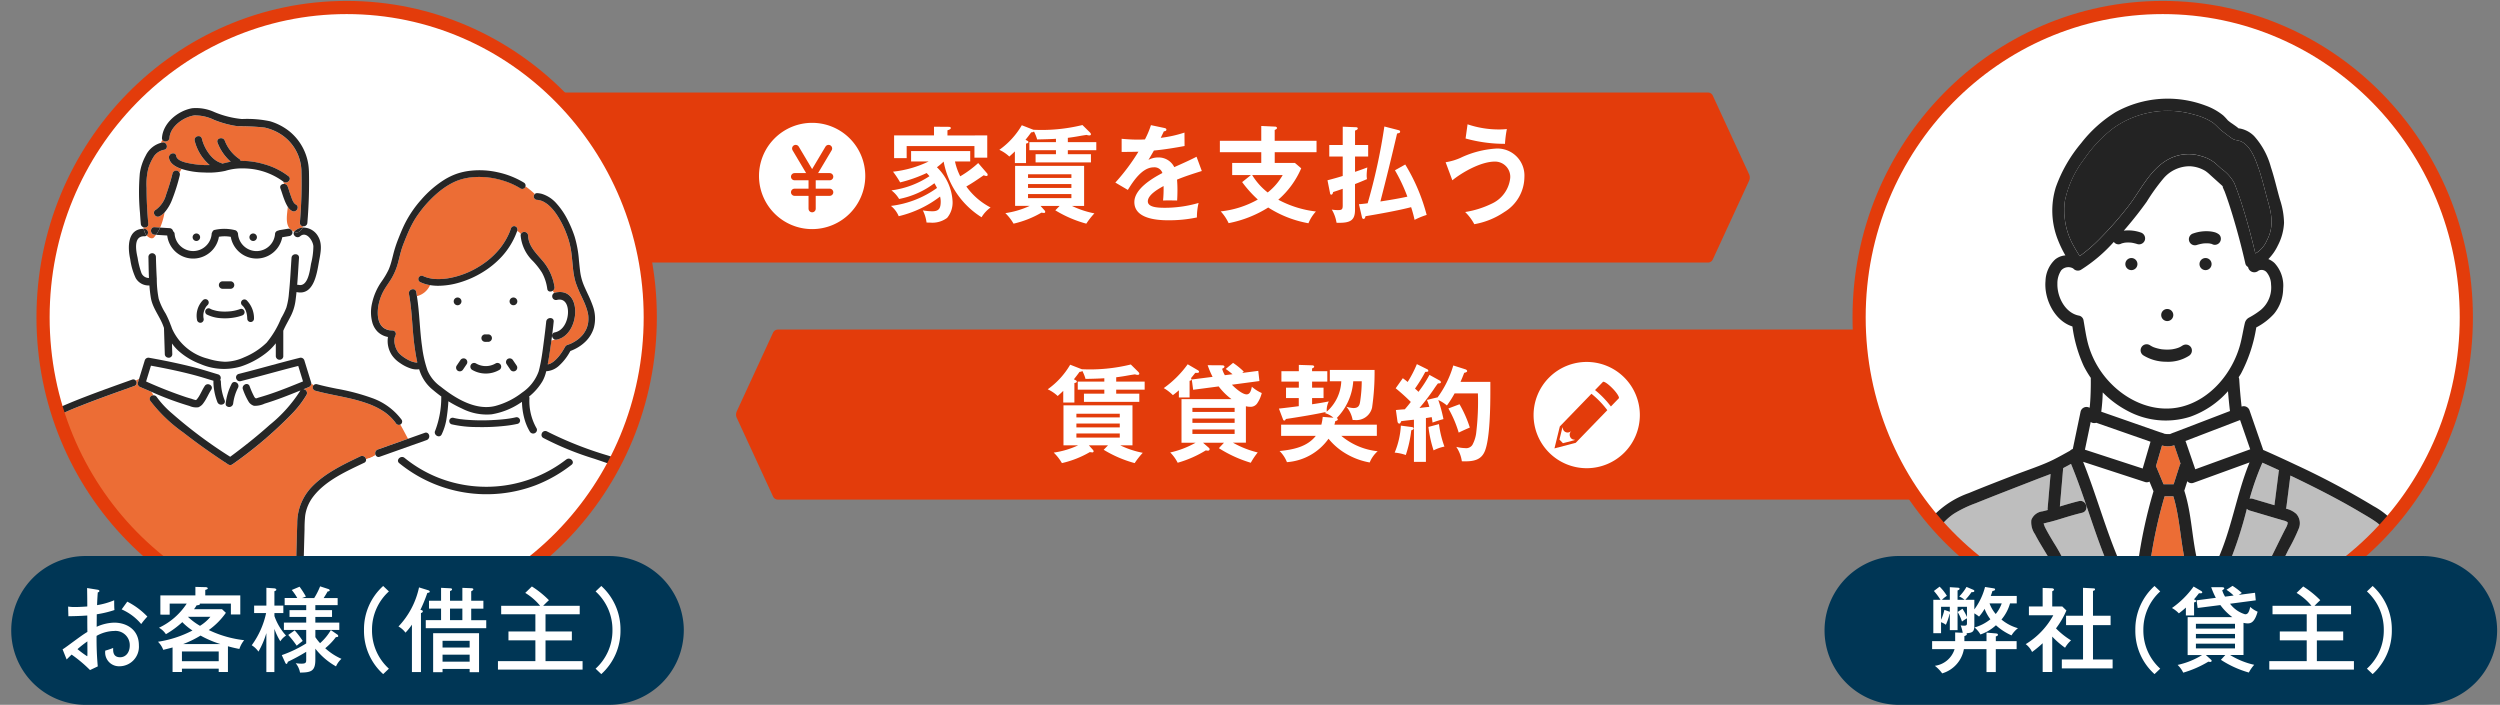 <svg xmlns="http://www.w3.org/2000/svg" xmlns:xlink="http://www.w3.org/1999/xlink" width="379.656" height="107.03" viewBox="0 0 379.656 107.03">
  <rect x="0" y="0" width="379.656" height="107.03" fill="#808080" stroke="none"/>
  <defs>
    <clipPath id="clip-path">
      <rect id="長方形_36" data-name="長方形 36" width="379.656" height="107.03" fill="none"/>
    </clipPath>
    <clipPath id="clip-path-2">
      <path id="パス_373" data-name="パス 373" d="M5.743,48.05c0,25.985,20.642,47.05,46.106,47.05S97.955,74.035,97.955,48.05,77.313,1,51.849,1,5.743,22.065,5.743,48.05" transform="translate(-5.743 -1)" fill="none"/>
    </clipPath>
    <clipPath id="clip-path-3">
      <path id="パス_410" data-name="パス 410" d="M245.463,48.05c0,25.985,20.643,47.05,46.106,47.05s46.107-21.065,46.107-47.05S317.034,1,291.569,1s-46.106,21.065-46.106,47.05" transform="translate(-245.463 -1)" fill="none"/>
    </clipPath>
  </defs>
  <g id="グループ_234" data-name="グループ 234" transform="translate(-713.172 -1643)">
    <g id="グループ_46" data-name="グループ 46" transform="translate(713.172 1643)">
      <g id="グループ_45" data-name="グループ 45" clip-path="url(#clip-path)">
        <path id="パス_287" data-name="パス 287" d="M251.365,38.161H58.91c-.474,0-.857-.52-.857-1.161V13.5c0-.641.384-1.161.857-1.161H251.365a.839.839,0,0,1,.728.545l5.478,11.878a1.177,1.177,0,0,1,0,.976l-5.478,11.877a.839.839,0,0,1-.728.547" transform="translate(8.052 1.711)" fill="#e33c0b"/>
        <path id="パス_288" data-name="パス 288" d="M104.476,43.953H278.421c.474,0,.857.52.857,1.161v23.5c0,.641-.384,1.161-.857,1.161H104.476a.84.84,0,0,1-.728-.545L98.27,57.352a1.177,1.177,0,0,1,0-.976L103.748,44.5a.839.839,0,0,1,.728-.547" transform="translate(13.615 6.096)" fill="#e33c0b"/>
        <path id="パス_289" data-name="パス 289" d="M152.346,48.608l1.1,1.085c.129.129.191.224.191.319,0,.128-.128.175-.239.175a1.2,1.2,0,0,1-.414-.08c-.335.048-.671.1-1.005.159-.59.113-1.323.223-1.85.287v.654h4.323v1.229h-4.323v.607h3.509v1.243h-8.406V53.043h3.094v-.607h-4.034V51.208h4.034V50.7c-.7.048-1.8.08-2.855.1a6.408,6.408,0,0,0-.478-1.2.761.761,0,0,1-.432.128c-.27.383-.558.75-.86,1.133.383.175.445.239.445.335,0,.128-.11.175-.366.239v2.95h-1.691v-1.77c-.239.239-.559.526-.846.781a5.71,5.71,0,0,0-1.516-1.02,11.943,11.943,0,0,0,3.414-3.734l1.675.655a.168.168,0,0,1,.08.032,25.956,25.956,0,0,0,7.448-.719m1.818,13.414a11.862,11.862,0,0,0-1.228,1.563,18.047,18.047,0,0,1-4.706-2.025l.655-.671h-2.9l.573.639a.447.447,0,0,1,.143.271.176.176,0,0,1-.191.159,3.357,3.357,0,0,1-.381-.048,14.988,14.988,0,0,1-4.243,1.674,7.086,7.086,0,0,0-1.245-1.594,13.23,13.23,0,0,0,3.7-1.1h-2.217V54.813H152.6V60.89h-1.85a13.581,13.581,0,0,0,3.413,1.132m-3.492-5.933h-6.587v.558h6.587Zm-6.587,2.074h6.587v-.59h-6.587Zm0,1.547h6.587v-.623h-6.587Z" transform="translate(19.38 6.742)" fill="#fff"/>
        <path id="パス_290" data-name="パス 290" d="M159.427,50.9c0,.113-.112.176-.3.224v2.52H157.5V52.561c-.287.255-.59.5-.909.734a6.6,6.6,0,0,0-1.388-1.069,15.652,15.652,0,0,0,3.636-3.62l1.5.877c.143.08.222.159.222.255,0,.175-.191.175-.318.175h-.256c-.223.287-.478.606-.67.83a.156.156,0,0,1,.112.158m.239,1.579-.207-1.562,3.159-.4a14.015,14.015,0,0,1-.749-1.77l2.152.015c.128,0,.4.016.4.208,0,.143-.224.255-.352.318a3.716,3.716,0,0,0,.414.974l1.165-.143a12.752,12.752,0,0,0-1.036-.8l1.116-.926a10.929,10.929,0,0,1,1.627,1.324l-.239.207,2.439-.319.176,1.547-4.179.558c.446.462,1.563,1.467,2.233,1.467.542,0,.686-.637.8-1.164a5.474,5.474,0,0,0,1.5.958,4.69,4.69,0,0,1-.733,1.626,1.2,1.2,0,0,1-1.069.463,2.524,2.524,0,0,1-.606-.081v5.535h-1.962A14.6,14.6,0,0,0,169.476,62a10.357,10.357,0,0,0-1.053,1.563,19.286,19.286,0,0,1-4.849-2.217l.781-.829h-3.19l.861.75a.325.325,0,0,1,.143.254.233.233,0,0,1-.254.208,1.627,1.627,0,0,1-.32-.048,17.028,17.028,0,0,1-4.275,1.881A6.152,6.152,0,0,0,156.188,62a13.99,13.99,0,0,0,3.86-1.483H157.9V53.9h7.593a9.65,9.65,0,0,1-1.946-1.93Zm6.3,2.743h-6.412v.623h6.412Zm-6.412,2.282h6.412v-.655h-6.412Zm0,1.675h6.412v-.671h-6.412Z" transform="translate(21.526 6.713)" fill="#fff"/>
        <path id="パス_291" data-name="パス 291" d="M179.5,56.942c0,.128-.143.191-.383.271a4.941,4.941,0,0,1-.128.526h6.444v1.707h-5.392a10.24,10.24,0,0,0,5.518,2.329,4.6,4.6,0,0,0-1.212,1.707,10.793,10.793,0,0,1-3.637-1.355,9.819,9.819,0,0,1-2.614-2.25,8.492,8.492,0,0,1-6.318,3.557,4.788,4.788,0,0,0-1.117-1.69c2.027-.208,4.164-.606,5.5-2.3h-5.264V57.739h6.109a7.5,7.5,0,0,0,.208-1.18l1.627.128a3.408,3.408,0,0,0-1.34-.717,1.52,1.52,0,0,0,.271-.177c-1.42.336-4.291.814-6.157,1.085-.048.112-.112.239-.239.239s-.175-.11-.223-.255l-.591-1.562c.91-.1,2.075-.239,3.015-.368V53.7H171.64V52.126h1.946V51.2h-2.647V49.621h2.647v-.957l2.01.064c.128,0,.319.048.319.191,0,.128-.112.191-.319.287v.414h2.313V51.2H175.6v.926h1.739V53.7H175.6v.942c.877-.128,1.658-.255,2.536-.432a2.968,2.968,0,0,0-.319,1.34.919.919,0,0,0,.016.208,6.486,6.486,0,0,0,2.2-4.611h-1.738V49.429h6.793a37.085,37.085,0,0,1-.383,5.742,2.454,2.454,0,0,1-2.632,1.866,2.033,2.033,0,0,1-.319-.016,4.314,4.314,0,0,0-.942-2.009,4.363,4.363,0,0,0,1.069.206c.877,0,.958-.526,1.053-1.259a20.779,20.779,0,0,0,.206-2.808h-1.291a8.842,8.842,0,0,1-2.505,5.583c.081.048.161.112.161.207" transform="translate(23.658 6.75)" fill="#fff"/>
        <path id="パス_292" data-name="パス 292" d="M186,62a12.4,12.4,0,0,0,.941-4.1l1.707.224c.1.016.239.08.239.191,0,.159-.128.207-.367.3a17.938,17.938,0,0,1-.83,3.749A6.809,6.809,0,0,0,186,62m5.295-11.8,1.532.846a.332.332,0,0,1,.191.27c0,.161-.207.176-.446.176-.159.191-.462.622-.671.942a34.3,34.3,0,0,1-2.137,2.791c.478-.065,1.005-.128,1.5-.175a7.411,7.411,0,0,0-.367-1.053l1.579-.383.016.032a15.331,15.331,0,0,0,2.408-4.882l1.85.591c.143.048.255.143.255.271s-.239.223-.446.255c-.175.463-.367.942-.559,1.372h4.53v1.387c0,2.249-.048,7.066-.8,9.045-.542,1.435-1.722,1.642-3.1,1.642a4.008,4.008,0,0,1-.429-.016,5.182,5.182,0,0,0-.846-2.185,6.479,6.479,0,0,0,1.356.191,1.129,1.129,0,0,0,1.084-.477,5.181,5.181,0,0,0,.606-2.011,39.255,39.255,0,0,0,.24-5.821h-3.541a15.372,15.372,0,0,1-1.165,1.833,5.858,5.858,0,0,0-1.307-.829,23,23,0,0,1,.781,2.9,16.111,16.111,0,0,0-1.659.526c-.032-.287-.08-.589-.128-.828l-.877.143V63.4h-1.819V57c-.639.065-1.323.143-1.929.224-.129.3-.161.367-.3.367-.159,0-.255-.191-.271-.335l-.239-1.723c.462-.048.862-.08,1.355-.113.319-.367.623-.733.91-1.116a29.92,29.92,0,0,0-2.3-2.074l1.085-1.532c.287.208.494.367.734.575a17.472,17.472,0,0,0,1.4-2.712l1.548.766a.292.292,0,0,1,.191.287c0,.08-.128.112-.462.128a22.881,22.881,0,0,1-1.563,2.536,5.1,5.1,0,0,1,.526.494,18.245,18.245,0,0,0,1.675-2.584m.622,11.469a18.2,18.2,0,0,1-.781-3.557l1.6-.43a15.686,15.686,0,0,0,.829,3.413,6.289,6.289,0,0,0-1.643.575m5.5-3.462c-.574.239-1.149.5-1.69.765a17.4,17.4,0,0,0-1.563-3.669l1.69-.637a17.891,17.891,0,0,1,1.563,3.54" transform="translate(25.798 6.736)" fill="#fff"/>
        <path id="パス_293" data-name="パス 293" d="M129.344,24.428a15.872,15.872,0,0,0,2.727-2.011l1.324,1.532a.35.35,0,0,1,.112.271c0,.128-.1.161-.191.161a1,1,0,0,1-.4-.113c-1.116.766-1.849,1.261-2.647,1.707a10.416,10.416,0,0,0,3.685,3.191,4.881,4.881,0,0,0-1.372,1.484,12.724,12.724,0,0,1-5.757-8.455,11.118,11.118,0,0,1-1.021.862,7.746,7.746,0,0,1,2.376,5.183,3.638,3.638,0,0,1-.829,2.505,3.751,3.751,0,0,1-2.6.716c-.174,0-.35,0-.526-.015a5.679,5.679,0,0,0-.558-1.836,8.819,8.819,0,0,0,1.452.129c.957,0,1.261-.414,1.261-1.484a3.012,3.012,0,0,0-.1-.749A16.589,16.589,0,0,1,120,30.488a3.943,3.943,0,0,0-1.18-1.562,15.048,15.048,0,0,0,7-2.728c-.161-.3-.272-.51-.4-.717a13.043,13.043,0,0,1-5.36,2.392,4.523,4.523,0,0,0-1.164-1.307,13.667,13.667,0,0,0,5.774-2.154c-.065-.079-.271-.319-.43-.478a21.239,21.239,0,0,1-4.02,1.42,14.475,14.475,0,0,0-1.084-1.627,16.448,16.448,0,0,0,5.407-1.547H121.88V20.6h8.979v1.579h-2.313a9.267,9.267,0,0,0,.8,2.25m4.1-6.206V21.6H131.5V19.834H121.209v1.834H119.3V18.222h6.061V16.9l2.169.017c.191,0,.384.016.384.191,0,.159-.256.255-.511.335v.781Z" transform="translate(16.48 2.344)" fill="#fff"/>
        <path id="パス_294" data-name="パス 294" d="M145.895,16.674l1.1,1.085c.128.128.191.223.191.319,0,.128-.128.175-.239.175a1.2,1.2,0,0,1-.414-.08c-.335.048-.671.1-1.005.159-.591.112-1.323.223-1.85.287v.654H148V20.5h-4.323v.606h3.509v1.245h-8.406V21.108h3.094V20.5h-4.034V19.274h4.034v-.51c-.7.048-1.8.08-2.855.1a6.455,6.455,0,0,0-.478-1.2.754.754,0,0,1-.432.126c-.27.384-.558.75-.861,1.133.383.175.446.239.446.336,0,.126-.112.174-.366.239v2.95h-1.692V20.678c-.239.239-.558.526-.845.782a5.732,5.732,0,0,0-1.516-1.021,11.94,11.94,0,0,0,3.414-3.733l1.675.655a.178.178,0,0,1,.08.031,25.915,25.915,0,0,0,7.448-.717m1.818,13.415a11.789,11.789,0,0,0-1.228,1.563,18.132,18.132,0,0,1-4.706-2.026l.655-.67h-2.9l.574.637a.453.453,0,0,1,.143.271.176.176,0,0,1-.191.161,3.164,3.164,0,0,1-.383-.048,15.038,15.038,0,0,1-4.242,1.675,7.123,7.123,0,0,0-1.245-1.6,13.162,13.162,0,0,0,3.7-1.1h-2.217V22.879h10.479v6.078H144.3a13.658,13.658,0,0,0,3.413,1.132m-3.492-5.934h-6.587v.558h6.587Zm-6.589,2.074h6.587v-.591h-6.587Zm0,1.547h6.587v-.622h-6.587Z" transform="translate(18.486 2.313)" fill="#fff"/>
        <path id="パス_295" data-name="パス 295" d="M154.143,16.688l2.042.43c.143.032.319.08.319.256,0,.1-.08.238-.384.254-.143.3-.335.7-.478.99a18.388,18.388,0,0,0,3.605-.8l.016,2.042c-1.468.27-3.095.542-4.657.685-.287.51-.558.972-.829,1.42a3.116,3.116,0,0,1,1.514-.368,2.641,2.641,0,0,1,2.408,1.468c1.149-.51,2.441-1.085,3.382-1.579l.8,2.169c-1.275.4-2.584.814-3.765,1.31.048.525.065,1.068.065,1.594s-.017,1.053-.048,1.579c-.479-.016-1.069-.016-1.356-.016-.255,0-.526,0-.781.016a18.473,18.473,0,0,0,.079-2.2c-.781.43-2.391,1.323-2.391,2.329,0,.972,1.77.972,2.7.972a18.386,18.386,0,0,0,5.008-.733,9.33,9.33,0,0,0-.255,2.2,20.413,20.413,0,0,1-4.4.43c-1.819,0-5.1-.288-5.1-2.759,0-1.994,2.7-3.605,4.259-4.418a1.256,1.256,0,0,0-1.323-.862c-1.739,0-3.11,2.105-3.924,3.43l-1.9-1.117a30.725,30.725,0,0,0,3.509-4.689c-.478.016-1.229.032-1.787.032h-.765V18.762c.845.08,1.707.128,2.568.128.319,0,.7-.016.972-.032a13.473,13.473,0,0,0,.91-2.169" transform="translate(20.629 2.315)" fill="#fff"/>
        <path id="パス_296" data-name="パス 296" d="M177.368,19.049v1.739h-6.349v1.627h3.063l.958.813A13.228,13.228,0,0,1,171.561,28a15.989,15.989,0,0,0,5.711,1.787,5.934,5.934,0,0,0-1.133,1.787,16.743,16.743,0,0,1-6.109-2.392,17.521,17.521,0,0,1-6.013,2.376,7,7,0,0,0-1.2-1.787,14.584,14.584,0,0,0,5.632-1.8,17.792,17.792,0,0,1-2.378-2.647l1.339-1.069h-2.854V22.415h4.418V20.788h-6.286V19.049h6.286V16.8l2.152.1c.048,0,.239.08.239.206,0,.145-.222.256-.351.3v1.642ZM169.95,26.9a9.091,9.091,0,0,0,2.281-2.649H167.59A9.85,9.85,0,0,0,169.95,26.9" transform="translate(22.565 2.33)" fill="#fff"/>
        <path id="パス_297" data-name="パス 297" d="M179.356,16.9l1.994.08c.113,0,.287.032.287.175,0,.191-.271.287-.414.335v2.185h1.994v1.755h-1.994v2.329c.654-.223,1.245-.43,1.866-.67a10.348,10.348,0,0,0-.1,1.2,3.486,3.486,0,0,0,.049.574c-.59.254-1.165.494-1.819.749v3.924c0,1.643-.781,1.962-2.488,1.962a2.245,2.245,0,0,1-.319-.016,5.562,5.562,0,0,0-.719-1.994,5.88,5.88,0,0,0,.926.08c.59,0,.733-.1.733-.7V26.33c-.494.174-.957.335-1.451.493-.033.143-.1.4-.287.4-.143,0-.176-.161-.191-.256l-.384-1.929c.8-.208,1.547-.414,2.313-.654V21.433h-2.042V19.678h2.042Zm7.928,6.619,1.563-.878A28.484,28.484,0,0,1,192.1,30.3a11.471,11.471,0,0,0-1.834.749,19.07,19.07,0,0,0-.526-1.929c-1.787.478-5.041,1.068-6.922,1.371-.08.3-.143.414-.3.414-.143,0-.207-.11-.239-.239l-.463-1.994c.447-.032.893-.08,1.324-.143a87.286,87.286,0,0,0,2.536-11.659l2.107.542c.191.048.287.1.287.239,0,.191-.161.223-.463.287q-1.2,5.169-2.536,10.32c1.42-.223,2.791-.446,4.1-.733a25.562,25.562,0,0,0-1.882-4" transform="translate(24.556 2.34)" fill="#fff"/>
        <path id="パス_298" data-name="パス 298" d="M195.171,21.616A14.684,14.684,0,0,1,200.5,20.26a4.1,4.1,0,0,1,4.259,4.338,6.263,6.263,0,0,1-3.046,5.3,11.633,11.633,0,0,1-4.563,1.85,7.476,7.476,0,0,0-1.388-1.85,14.186,14.186,0,0,0,4.021-1.261,4.843,4.843,0,0,0,2.823-3.907,2.309,2.309,0,0,0-2.346-2.489c-2.056,0-4.863,1.563-6.444,2.84l-1.02-2.743a8.839,8.839,0,0,0,2.378-.719m5.821-4.259a10.616,10.616,0,0,0,1.1-.064,17.34,17.34,0,0,0-.287,2.249,22.275,22.275,0,0,1-5.982-.813l.3-2.154a14.772,14.772,0,0,0,4.865.782" transform="translate(26.74 2.299)" fill="#fff"/>
        <path id="パス_299" data-name="パス 299" d="M220.664,56.34a8.069,8.069,0,1,1-8.07-8.07,8.07,8.07,0,0,1,8.07,8.07" transform="translate(28.367 6.695)" fill="#fff"/>
        <path id="パス_300" data-name="パス 300" d="M215.377,51.921c-.666-.689-1.322-1.127-1.464-.979a.06.06,0,0,0-.013.016l-1.048,1.083-.131.134h0a14.4,14.4,0,0,1,2.41,2.491l1.181-1.221.016-.013c.142-.148-.282-.826-.949-1.514" transform="translate(29.504 7.062)" fill="#e33c0b"/>
        <path id="パス_301" data-name="パス 301" d="M212.926,52.517l-4.8,4.958-.816,3.335,3.226-.845,4.8-4.958a13.92,13.92,0,0,0-2.409-2.49m-3.076,5.657a.8.8,0,0,0-.015,1.1.7.7,0,0,0,.233.158h0a.682.682,0,0,0,.124.039l.015,0a.6.6,0,0,0,.128.013h.032a.246.246,0,0,1,.04,0l-.083.085-1.725.452-.532-.55.437-1.782.068-.071a.767.767,0,0,0,.21.563.734.734,0,0,0,.967.067.932.932,0,0,0,.1-.081" transform="translate(28.754 7.284)" fill="#e33c0b"/>
        <path id="パス_302" data-name="パス 302" d="M117.362,24.452a8.069,8.069,0,1,1-8.07-8.07,8.07,8.07,0,0,1,8.07,8.07" transform="translate(14.04 2.272)" fill="#fff"/>
        <path id="パス_303" data-name="パス 303" d="M111.109,19.8l-2.5,4.2-2.495-4.2" transform="translate(14.719 2.746)" fill="none" stroke="#e33c0b" stroke-linecap="round" stroke-linejoin="round" stroke-width="1.091"/>
        <line id="線_13" data-name="線 13" y2="4.951" transform="translate(123.332 26.746)" fill="none" stroke="#e33c0b" stroke-linecap="round" stroke-linejoin="round" stroke-width="1.091"/>
        <line id="線_14" data-name="線 14" x2="5.337" transform="translate(120.664 26.832)" fill="none" stroke="#e33c0b" stroke-linecap="round" stroke-linejoin="round" stroke-width="1.091"/>
        <line id="線_15" data-name="線 15" x2="5.337" transform="translate(120.664 29.196)" fill="none" stroke="#e33c0b" stroke-linecap="round" stroke-linejoin="round" stroke-width="1.091"/>
        <path id="パス_304" data-name="パス 304" d="M97.955,48.05c0,25.985-20.642,47.05-46.106,47.05S5.742,74.035,5.742,48.05,26.384,1,51.849,1,97.955,22.065,97.955,48.05" transform="translate(0.796 0.139)" fill="#fff"/>
      </g>
    </g>
    <g id="グループ_48" data-name="グループ 48" transform="translate(719.711 1644.139)">
      <g id="グループ_47" data-name="グループ 47" clip-path="url(#clip-path-2)">
        <path id="パス_305" data-name="パス 305" d="M71.779,26.666h.015l-.025,0h.01" transform="translate(3.415 2.56)" fill="#b49668"/>
        <path id="パス_306" data-name="パス 306" d="M50.6,43a.153.153,0,0,0,.019.041A.385.385,0,0,1,50.6,43" transform="translate(0.479 4.825)" fill="#b49668"/>
        <path id="パス_307" data-name="パス 307" d="M27.131,41.846v0" transform="translate(-2.777 4.665)" fill="#b49668"/>
        <path id="パス_308" data-name="パス 308" d="M27.132,42.342v0" transform="translate(-2.776 4.734)" fill="#b49668"/>
        <path id="パス_309" data-name="パス 309" d="M71.752,26.664h0" transform="translate(3.412 2.56)" fill="#b49668"/>
        <path id="パス_310" data-name="パス 310" d="M77.107,45.229h0l0,0" transform="translate(4.154 5.135)" fill="#b49668"/>
        <path id="パス_311" data-name="パス 311" d="M77.092,45.245l.018-.015a.221.221,0,0,0-.058.036s.017,0,.04-.022" transform="translate(4.147 5.135)" fill="#b49668"/>
        <path id="パス_312" data-name="パス 312" d="M74.621,47.4l0,.006,0,0,.007-.01" transform="translate(3.809 5.435)" fill="#b49668"/>
        <path id="パス_313" data-name="パス 313" d="M74.623,47.4l.011-.017-.014.021,0,0" transform="translate(3.81 5.433)" fill="#b49668"/>
        <path id="パス_314" data-name="パス 314" d="M40.6,51.947l.031-.091-.154.061a.646.646,0,0,1,.123.03" transform="translate(-0.925 6.054)" fill="#b49668"/>
        <path id="パス_315" data-name="パス 315" d="M35.877,54.864a1.5,1.5,0,0,1-.785-.565,9.9,9.9,0,0,1-.881-1.88c-.32-.656.66-1.232.982-.574a11.893,11.893,0,0,0,.737,1.676c.233.336.288.2.667.087q.746-.214,1.485-.455c1.774-.583,3.5-1.292,5.232-2q-.36-1.173-.723-2.349c-2.92.74-5.815,1.573-8.736,2.31a.537.537,0,0,1-.627-.276c-.082.134-.167.269-.254.4a.6.6,0,0,1,.482.857,7.182,7.182,0,0,0-.741,2.4.611.611,0,0,1-1.089.3,2.013,2.013,0,0,1-.487-.171.617.617,0,0,1-.828-.33,8.991,8.991,0,0,1-.606-3.076.582.582,0,0,1,.019-.165c-.963-.29-1.92-.594-2.892-.854-2.181-.581-4.393-1.035-6.612-1.442q-.367,1.2-.737,2.4a64.71,64.71,0,0,0,6.081,2.386q.41.128.823.243a3.984,3.984,0,0,0,.673.2c-.013-.017.11-.08.151-.14.084-.124.181-.241.262-.369.335-.533.573-1.123.921-1.645.4-.608,1.388-.038.982.574-.428.645-.7,1.379-1.166,2a1.723,1.723,0,0,1-.794.667,2.463,2.463,0,0,1-1.331-.194,46.257,46.257,0,0,1-5.809-2.157c.114.179.227.356.342.532a.555.555,0,0,1,.484.257,14.359,14.359,0,0,0,2.353,2.517,69.351,69.351,0,0,0,8.8,6.558q.418-.306.831-.617c1.781-1.341,3.519-2.744,5.18-4.233a21.291,21.291,0,0,0,4.607-5.13.676.676,0,0,1,.061-.089c-1.788.723-3.581,1.435-5.428,1.995a3.469,3.469,0,0,1-1.628.337" transform="translate(-3.837 5.626)" fill="#fff"/>
        <path id="パス_316" data-name="パス 316" d="M60.669,57.48a.528.528,0,0,1-.666-.2c-.041-.058-.081-.115-.123-.171-.018-.026-.038-.051-.057-.076h0c-.075-.092-.149-.186-.228-.276a7.4,7.4,0,0,0-.517-.535c-.09-.084-.182-.166-.276-.246-.047-.04-.095-.079-.142-.118-.03-.024-.173-.142-.071-.057A5.614,5.614,0,0,0,58,55.383a10.5,10.5,0,0,0-1.163-.642c-.1-.049-.206-.1-.31-.142l-.14-.06,0,0-.068-.027q-.311-.128-.627-.243a24.221,24.221,0,0,0-2.675-.769c-1.75-.411-3.531-.695-5.265-1.172a.522.522,0,0,1-.358-.63.438.438,0,0,1,.11-.2c-.113-.084-.225-.171-.34-.256a.615.615,0,0,1-.421.551l-.616.249c-.009.031-.019.061-.031.091a.565.565,0,0,1,.34.82,15.271,15.271,0,0,1-2.309,2.972,61.987,61.987,0,0,1-8.987,7.612.556.556,0,0,1-.574,0c-.412-.264-.82-.536-1.226-.808-1.923-1.291-3.811-2.637-5.635-4.064a22.707,22.707,0,0,1-5-4.806.54.54,0,0,1,.5-.83q-.171-.265-.342-.533c-.591-.254-1.182-.509-1.774-.76a.573.573,0,0,1-.261-.642c.057-.187.115-.372.172-.559-.17.076-.336.159-.5.247a.5.5,0,0,1,.118.207.525.525,0,0,1-.358.63l-1.617.578c-2.164.775-4.327,1.554-6.462,2.4A44.012,44.012,0,0,0,6.915,57c-.343.192-.682.394-1.012.608q-.227.147-.449.3c-.073.052-.145.1-.216.158l-.06.047-.056.043A10.362,10.362,0,0,0,3.794,59.5c-.17.194-.331.393-.492.594l-.088.114c-.034.047-.068.092-.1.139-.066.092-.13.187-.191.282a5.56,5.56,0,0,0-.318.553c-.023.047-.044.093-.066.14,0,.01-.009.022-.015.032a1.113,1.113,0,0,1-.1.269,5.307,5.307,0,0,0-.156.565c-.022.1-.04.2-.057.3-.008.05-.016.1-.023.153l-.007.054c-.06.506-.081,1.016-.1,1.524C2.03,65.834,2,67.45,1.907,69.064c-.142,2.386-.3,4.769-.437,7.154Q1.3,79.307,1.152,82.4q-.1,2.154-.19,4.309-.029.711-.056,1.422H7.448A.526.526,0,0,1,7.425,88q-.118-2.577-.195-5.156c-.076-2.6-.117-5.19-.172-7.785C7,72.182,6.909,69.3,6.778,66.43a.512.512,0,1,1,1.024,0Q7.92,69.007,8,71.586c.076,2.594.117,5.189.173,7.784.06,2.879.148,5.755.28,8.631a.418.418,0,0,1-.015.126H44.618a.584.584,0,0,1-.01-.129q.046-1.869.093-3.737c.1-3.926.191-7.854.314-11.779a7.971,7.971,0,0,1,2.228-5.573c2.018-2.084,4.787-3.388,7.365-4.624a.609.609,0,0,1,.852.434,4.244,4.244,0,0,0,1.455-.623.6.6,0,0,1,.326-.84l4.6-1.636c-.4-.707-.75-1.443-1.174-2.14" transform="translate(-6.414 5.87)" fill="#ec6d35"/>
        <path id="パス_317" data-name="パス 317" d="M42.885,31.69a69.712,69.712,0,0,0,.23-7.981,6.826,6.826,0,0,0-2.764-5.2,7.665,7.665,0,0,0-2.824-1.267,34.348,34.348,0,0,0-4.067-.2,15.22,15.22,0,0,1-3.594-.963,6.581,6.581,0,0,0-3.029-.679c-1.607.247-3.635,1.656-3.755,3.407a.6.6,0,0,1-1.075.3c-.084.151-.159.305-.23.461.068-.019.137-.038.207-.055.713-.17,1.013.927.3,1.1a2.4,2.4,0,0,0-1.544.968,7.493,7.493,0,0,0-.863,1.845,9.861,9.861,0,0,0-.27,3.015c0,1.811.1,3.627.257,5.43.042.469-.412.633-.76.5.015.08.032.159.052.239.038,0,.074,0,.113,0a.587.587,0,0,1,.356,1.025c.363.376.912.649,1.207.158.072-.087.141-.174.206-.264l-.214-.014c-.728-.046-.731-1.183,0-1.138l.845.054a10.044,10.044,0,0,0,.671-2.307,2.856,2.856,0,0,1-.76.586c-.649.337-1.224-.645-.574-.983A4.147,4.147,0,0,0,22.582,27.4c.278-.729.5-1.476.706-2.227a2.2,2.2,0,0,1-.29.088,2.2,2.2,0,0,0,.29-.088q.135-.489.264-.979a.575.575,0,0,1,1.05-.114,4.125,4.125,0,0,0,.311-.552l-.027-.009c-.774-.272-1.717-.747-1.869-1.649-.121-.717.976-1.023,1.1-.3.134.8,1.606,1.038,2.284,1.164a13.9,13.9,0,0,0,2.794.21,7.084,7.084,0,0,1-2.28-3.691c-.17-.713.928-1.015,1.1-.3.328,1.381,1.419,3.2,2.859,3.655a.6.6,0,0,1,.214.117c.434-.1.863-.213,1.3-.294a7.256,7.256,0,0,1-2-2.887c-.266-.683.835-.977,1.1-.3a5.913,5.913,0,0,0,2.2,2.772.573.573,0,0,1,.225.295,11.629,11.629,0,0,1,3.519.492A10.721,10.721,0,0,1,41.17,24.64c.56.468-.239,1.264-.8.808.036.118.077.236.122.352a.579.579,0,0,1,.54.383c.172.453.3.923.465,1.377.153.409.358,1.147.774,1.365.65.339.074,1.321-.574.982a1.762,1.762,0,0,1-.639-.614c-.124,1.223-.387,2.55.33,3.341a.526.526,0,0,1,.312.265,2.093,2.093,0,0,0,.31.167.59.59,0,0,1,.11-.126,2.036,2.036,0,0,1,1.191-.515c.028-.06.055-.124.08-.189a.51.51,0,0,1-.509-.547" transform="translate(-3.889 0.993)" fill="#ec6d35"/>
        <path id="パス_318" data-name="パス 318" d="M82.35,44.7c0-.017-.016-.126-.015-.125,0-.027-.008-.056-.013-.084-.015-.087-.032-.173-.051-.258-.039-.175-.085-.348-.138-.519s-.114-.347-.178-.519c-.033-.087-.066-.173-.1-.258l-.052-.13-.01-.026-.01-.024c-.15-.347-.309-.691-.469-1.034a18.492,18.492,0,0,1-.889-2.115,11.769,11.769,0,0,1-.417-2.345c-.044-.4-.082-.805-.123-1.208q-.032-.328-.071-.655c-.025-.215-.039-.313-.06-.463a11.7,11.7,0,0,0-.467-2.012q-.121-.367-.26-.731c-.05-.129-.1-.256-.153-.384l-.041-.1h0l0-.008-.085-.2a15.425,15.425,0,0,0-.812-1.587c-.158-.268-.327-.531-.507-.785-.042-.06-.085-.121-.13-.18-.022-.03-.043-.059-.066-.089l-.007-.01h0c-.089-.114-.18-.225-.276-.335a6.593,6.593,0,0,0-.586-.6c-.058-.054-.118-.1-.179-.154-.016-.013-.059-.06-.079-.063.06.046.068.052.025.019l-.026-.019c-.1-.072-.195-.139-.3-.2a3.715,3.715,0,0,0-.361-.2l-.085-.04c-.046-.017-.091-.035-.137-.051a3.15,3.15,0,0,0-.385-.106l-.087-.016c-.1,0-.071,0-.033,0-.047,0-.093-.011-.14-.014a.523.523,0,0,1-.511-.512.492.492,0,0,1,.161-.369,12.776,12.776,0,0,0-1.41-1.159.554.554,0,0,1-.046.118.517.517,0,0,1-.7.184q-.41-.251-.838-.468-.237-.118-.478-.228l-.122-.054-.072-.031-.175-.071c-.319-.128-.643-.241-.971-.342a13.117,13.117,0,0,0-1.971-.443l-.073-.011h-.013l-.11-.014L67,23.653c-.163-.017-.326-.03-.488-.04q-.494-.029-.99-.019c-.325.007-.649.028-.971.064-.057.006-.113.014-.17.02H64.37l-.019,0-.21.032c-.151.025-.3.055-.454.087a8.845,8.845,0,0,0-.916.249q-.22.073-.437.161l-.046.018-.077.033c-.069.031-.139.061-.207.095a11.111,11.111,0,0,0-1.847,1.116l-.115.087-.068.052c-.071.055-.14.109-.21.165-.132.107-.263.217-.392.328-.277.24-.545.491-.805.748a18.808,18.808,0,0,0-1.484,1.66c-.03.038-.058.075-.088.112l-.019.024-.017.022-.141.188c-.1.136-.2.273-.3.411-.224.318-.435.642-.631.977A18.642,18.642,0,0,0,54.875,32.3l-.052.126c-.019.048-.04.1-.059.142l-.1.239c-.071.175-.141.352-.211.527-.146.37-.294.739-.414,1.118-.23.725-.385,1.472-.588,2.2a9.44,9.44,0,0,1-.935,2.271c-.307.523-.665,1.012-.988,1.525a7.641,7.641,0,0,0-.443.8c-.04.084-.079.169-.116.254l-.014.03c0,.008-.007.018-.013.032l-.058.146c-.04.1-.077.2-.113.306a8.066,8.066,0,0,0-.343,1.415l0,.026c0,.022-.006.042-.008.064-.007.064-.013.128-.018.191-.009.116-.016.233-.019.35a5.727,5.727,0,0,0,.023.684c0,.035.008.069.011.1s.016.1.025.147c.019.106.043.211.072.315a3.042,3.042,0,0,0,.107.327l.007.023.006.011c.025.05.047.1.073.15a2.554,2.554,0,0,0,.17.284c.01.015.022.03.032.046l.032.043-.047-.06c0,.032.075.091.1.115.072.079.148.149.227.22l.017.017c.013.008.025.015.034.022.039.027.079.054.118.077.1.063.208.1.311.162-.138-.077,0,0,.048.015s.12.04.18.056.126.033.19.046a1.555,1.555,0,0,0,.156.036c-.019,0-.028-.01.014-.007s.072.008.107.01c.074.007.148.01.223.013a.518.518,0,0,1,.442.77c-.007.014-.076.138-.034.064s-.009.025-.014.038c-.019.056-.038.113-.052.17a.62.62,0,0,0-.043.215c0-.022,0-.042.008-.063,0,.024-.006.049-.008.074s0,.05-.007.075a2.938,2.938,0,0,0,0,.425c0,.039.008.077.011.115v0c.014.073.025.145.04.217.03.131.065.261.107.387.019.058.04.114.061.171l.024.06.009.019c.057.118.114.235.181.347.032.055.066.108.1.162.014.02.028.041.043.061l.033.043c.017.022.041.049.046.055s.031.035.047.054c.039.041.08.081.121.121.069.066.142.13.217.192a.94.94,0,0,0,.134.109c-.121-.069.041.03.072.052.092.068.187.133.282.2a6.38,6.38,0,0,0,.691.4c.059.03.12.058.18.085l.068.028.027.011c.108.041.216.079.327.112s.236.059.356.082h0l.069.006c.044,0,.09.006.134.006.026,0,.061-.006.1-.009-.194-.83-.322-1.678-.436-2.518-.355-2.617-.347-5.307-.839-7.9-.136-.716.961-1.02,1.1-.3.041.217.077.435.113.652A2.954,2.954,0,0,0,58.32,40.03a5.369,5.369,0,0,1-1.513-.475.518.518,0,0,1-.183-.7.523.523,0,0,1,.7-.183l.132.064a.214.214,0,0,1,.028.013,5.922,5.922,0,0,0,1.187.307l.067.008.163.016c.11.01.221.017.331.022.24.01.481.009.72,0s.5-.032.754-.061l.1-.013L60.987,39c.131-.02.262-.044.393-.069a12.941,12.941,0,0,0,1.614-.426q.413-.138.816-.3l.106-.043.017-.007.178-.077c.136-.06.271-.122.405-.187A14.06,14.06,0,0,0,66.1,37c.258-.167.511-.345.758-.531a1.175,1.175,0,0,0,.1-.073l-.026.025c.015-.014.034-.032.044-.04l.175-.14c.121-.1.239-.2.356-.3a12.054,12.054,0,0,0,1.3-1.328c.052-.064.1-.126.156-.19l.076-.1.007-.008c.093-.128.188-.253.279-.383.182-.261.353-.531.511-.806s.306-.567.44-.861l.058-.131.014-.031c.03-.065.055-.132.081-.2.059-.153.116-.307.169-.463a.524.524,0,0,1,.63-.358.516.516,0,0,1,.358.63c-.013.034-.024.068-.036.1a1.325,1.325,0,0,1,.563.46.58.58,0,0,1,1.1.216c.036,1.536,1.134,2.612,2.078,3.7a7.888,7.888,0,0,1,1.926,4.1.6.6,0,0,1-.262.592,1.832,1.832,0,0,0,.211.331.738.738,0,0,1,.1-.034c4.272-1.078,3.91,6.405.3,7.123a.587.587,0,0,1-.318-.022,1.133,1.133,0,0,1-.5.15q-.05.369-.1.738c-.137.968-.288,1.935-.465,2.9l.055-.011c.049-.011.1-.025.146-.04s.1-.034.143-.051l.071-.033a3.019,3.019,0,0,0,.311-.18c.044-.03.089-.06.132-.092.024-.017.047-.036.071-.052l-.011.008c-.028.022-.1.065,0,0h0a5.241,5.241,0,0,0,.524-.494c.088-.095.172-.191.254-.29.035-.042.068-.084.1-.126.047-.093.041-.061.019-.026l.022-.026a9.555,9.555,0,0,0,.633-.954c.134-.233.215-.485.5-.582.121-.041.241-.08.36-.128l.081-.033-.026.01c-.047.019-.148.058,0,0l.006,0q.1-.043.191-.089c.148-.071.293-.148.435-.23.163-.1.322-.2.476-.309.023-.016.051-.043.081-.067-.007,0,.013-.025.059-.038.014-.011.027-.023.042-.033.075-.063.149-.126.222-.192a4.842,4.842,0,0,0,.481-.51.439.439,0,0,0,.032-.046c.028-.046.018-.027,0,0l-.022.034c.01-.016.024-.032.035-.047.035-.048.069-.1.1-.145.067-.1.132-.2.191-.31s.117-.221.169-.335a.445.445,0,0,1,.035-.087c.024-.061.046-.123.066-.186a4.224,4.224,0,0,0,.117-.427c.013-.057.024-.115.034-.173l.017-.106v-.009a4.818,4.818,0,0,0,.015-.959" transform="translate(0.448 2.133)" fill="#ec6d35"/>
        <path id="パス_319" data-name="パス 319" d="M93.968,86.662c0-1.666-.028-3.333-.063-5-.063-3.187-.165-6.374-.331-9.557-.139-2.668-.47-5.292-2.33-7.364-1.734-1.931-4.214-2.606-6.585-3.426-.919-.318-1.848-.632-2.772-.966a5.5,5.5,0,0,1-.548,1.279.443.443,0,0,1-.129.607,21.434,21.434,0,0,1-5.429,3.1,21,21,0,0,1-20.739-3.342c-.4-.325-.118-.816.28-.92-.3-.3-.581-.606-.86-.9l-2.379.846a.479.479,0,0,1-.627-.256A4.269,4.269,0,0,1,50,61.383a.467.467,0,0,1-.278.549c-2.7,1.294-5.844,2.681-7.72,5.116a6.18,6.18,0,0,0-1.234,2.884,18.362,18.362,0,0,0-.1,2.064q-.082,2.868-.155,5.738-.116,4.463-.225,8.927a.576.576,0,0,1-.017.129H93.98a.657.657,0,0,1-.013-.129" transform="translate(-0.954 7.207)" fill="#fff"/>
        <path id="パス_320" data-name="パス 320" d="M54.119,61.778a19.606,19.606,0,0,0,5.057,2.981,19.875,19.875,0,0,0,19.5-2.737.634.634,0,0,1,.934.2,5.5,5.5,0,0,0,.547-1.279A31.674,31.674,0,0,1,75.2,58.75a.515.515,0,0,1-.257-.607l-.773-.366a.582.582,0,0,1-1,.036,7.751,7.751,0,0,1-.8-1.841,5.985,5.985,0,0,0-.741-.047.447.447,0,0,1,.02.049.514.514,0,0,1-.356.63,16.679,16.679,0,0,1-2,.318,32.287,32.287,0,0,1-4.2.171,17.3,17.3,0,0,1-3.806-.413.506.506,0,0,1-.368-.476c-.151-.065-.3-.136-.448-.207a8.461,8.461,0,0,1-.711,2.217c-.323.658-1.3.081-.982-.574l.011-.026c-.388.126-.777.264-1.164.4a.608.608,0,0,1-.139,1.06l-4.751,1.69c.278.3.563.606.859.9a.579.579,0,0,1,.525.116" transform="translate(0.775 6.618)" fill="#fff"/>
        <path id="パス_321" data-name="パス 321" d="M52.042,44.072l.019,0-.019,0" transform="translate(0.679 4.974)" fill="#b49668"/>
        <path id="パス_322" data-name="パス 322" d="M52.072,44.074h0" transform="translate(0.681 4.974)" fill="#b49668"/>
        <path id="パス_323" data-name="パス 323" d="M2.329,60.037a.272.272,0,0,1-.015.032c-.035.08.015,0,.015-.032" transform="translate(-6.22 7.188)" fill="#b49668"/>
        <path id="パス_324" data-name="パス 324" d="M43.923,51.258a4.153,4.153,0,0,1,.593.373.543.543,0,0,0-.024-.149q-.518-1.681-1.034-3.361a.582.582,0,0,0-.7-.4q-1.339.335-2.671.692a2.7,2.7,0,0,1-.031.453,2.7,2.7,0,0,0,.031-.453c-2.2.585-4.393,1.2-6.6,1.754a.544.544,0,0,0-.325.822c.107-.178.208-.353.3-.529-.088.176-.189.352-.3.529a.535.535,0,0,0,.627.274c2.92-.737,5.815-1.569,8.736-2.309q.36,1.175.723,2.349c-1.73.7-3.458,1.411-5.233,1.994q-.738.243-1.485.457c-.378.108-.433.248-.667-.087a11.982,11.982,0,0,1-.737-1.677c-.32-.657-1.3-.081-.982.575a9.866,9.866,0,0,0,.882,1.88,1.492,1.492,0,0,0,.783.565,3.492,3.492,0,0,0,1.628-.337c1.847-.56,3.64-1.272,5.428-2a.652.652,0,0,0-.06.09A21.32,21.32,0,0,1,38.2,57.9c-1.661,1.488-3.4,2.891-5.18,4.233q-.413.311-.83.616a69.154,69.154,0,0,1-8.8-6.557,14.29,14.29,0,0,1-2.354-2.518.556.556,0,0,0-.484-.256c.407.627.816,1.247,1.192,1.936-.376-.689-.786-1.308-1.192-1.936a.542.542,0,0,0-.5.831,22.728,22.728,0,0,0,5,4.805c1.824,1.428,3.712,2.774,5.635,4.064.407.273.814.544,1.226.808a.553.553,0,0,0,.574,0,62.051,62.051,0,0,0,8.987-7.611,15.271,15.271,0,0,0,2.309-2.972.565.565,0,0,0-.339-.82,1.577,1.577,0,0,1-.55.782,1.577,1.577,0,0,0,.55-.782.69.69,0,0,0-.123-.03l.153-.061c.039-.124.072-.252.1-.378-.031.126-.064.254-.1.378l.616-.251a.614.614,0,0,0,.421-.55,4.153,4.153,0,0,0-.593-.373" transform="translate(-3.772 5.478)" fill="#262626"/>
        <path id="パス_325" data-name="パス 325" d="M30.607,54.214a2.088,2.088,0,0,0,.684.57.462.462,0,0,0,.269-.632A8.036,8.036,0,0,1,31,51.38a.555.555,0,0,0-.1-.318.565.565,0,0,0-.328-.828c-1.094-.322-2.177-.676-3.281-.97-1.422-.379-2.858-.7-4.3-1l.054.672-.054-.672q-1.426-.289-2.858-.544a.584.584,0,0,0-.7.4q-.429,1.4-.862,2.8a3.972,3.972,0,0,1,.666-.235,3.972,3.972,0,0,0-.666.235c-.058.186-.115.372-.172.558a.57.57,0,0,0,.261.642c.591.252,1.182.507,1.774.76-.215-.34-.427-.689-.627-1.058.2.369.412.717.627,1.058a46.13,46.13,0,0,0,5.807,2.157,2.457,2.457,0,0,0,1.332.195,1.718,1.718,0,0,0,.794-.668c.467-.622.738-1.356,1.166-2,.407-.611-.578-1.182-.983-.575-.347.524-.585,1.114-.92,1.645-.082.129-.178.246-.262.37-.041.06-.164.123-.153.139a3.9,3.9,0,0,1-.672-.2c-.276-.076-.551-.158-.824-.243a64.812,64.812,0,0,1-6.08-2.386q.369-1.2.737-2.4c2.219.407,4.432.861,6.612,1.442.972.26,1.929.564,2.892.854a.582.582,0,0,0-.019.165,8.974,8.974,0,0,0,.606,3.076.615.615,0,0,0,.828.329,2.088,2.088,0,0,1-.684-.57" transform="translate(-3.991 5.479)" fill="#262626"/>
        <path id="パス_326" data-name="パス 326" d="M40.526,30.348a2.036,2.036,0,0,0-1.191.515.56.56,0,0,0-.11.126c.031.014.06.028.093.041.568.171.967-.171,1.208-.682" transform="translate(-1.099 3.071)" fill="#262626"/>
        <path id="パス_327" data-name="パス 327" d="M19.623,31.533a.587.587,0,0,0-.355-1.025c-.04,0-.076,0-.114,0a4.087,4.087,0,0,0,.312.84,1.944,1.944,0,0,0,.157.183" transform="translate(-3.883 3.093)" fill="#262626"/>
        <path id="パス_328" data-name="パス 328" d="M46,31.836a2.607,2.607,0,0,0-2.416-1.487c-.241.511-.64.853-1.208.682-.033-.013-.063-.027-.093-.041-.309.481.411,1.117.914.678.943-.822,1.947.662,2.008,1.514a10.975,10.975,0,0,1-.352,2.651c-.166.928-.438,3.539-1.886,3.223a.6.6,0,0,0-.22-.008c.113-1.365.183-2.734.278-4.1.051-.731-1.086-.728-1.138,0-.123,1.773-.2,3.552-.388,5.32a10.313,10.313,0,0,1-.4,2.25,11.118,11.118,0,0,1-.794,1.61,14.106,14.106,0,0,1-2.2,3.7,10.728,10.728,0,0,1-3.4,2.218,7.178,7.178,0,0,1-2.914.682,9.9,9.9,0,0,1-2.6-.465,8.122,8.122,0,0,1-5.422-4.509l-.129-.335a.54.54,0,0,0-.079-.206,13.65,13.65,0,0,0-.8-1.822,9.573,9.573,0,0,1-1.042-2.215,15.807,15.807,0,0,1-.293-3.061q-.094-1.648-.131-3.3a.569.569,0,0,0-1.138,0c.023,1.049.032,2.121.079,3.191a1.222,1.222,0,0,1-1.177-.857,12.738,12.738,0,0,1-.543-2.2c-.247-1.077-.672-3.324,1.017-3.277a.521.521,0,0,0,.356-.113,1.769,1.769,0,0,1-.157-.183,4.087,4.087,0,0,1-.312-.84c-2.46.017-2.437,2.815-2.026,4.616a9.837,9.837,0,0,0,.827,2.859,2.234,2.234,0,0,0,2.083,1.128c.048.618.115,1.233.213,1.838.263,1.626,1.378,2.862,1.916,4.379.027.079.056.155.084.232l.126,3.975a.544.544,0,0,0,.453.534l-.09-1.12.09,1.12a.535.535,0,0,0,.684-.534l-.051-1.612a7.16,7.16,0,0,0,.991,1.118,10.459,10.459,0,0,0,3.327,2,8.993,8.993,0,0,0,6.1.392A12.566,12.566,0,0,0,37.9,49.5a8.692,8.692,0,0,0,1.6-1.576v1.946a.576.576,0,0,0,.929.436,11.886,11.886,0,0,1-.112-1.192,11.886,11.886,0,0,0,.112,1.192.517.517,0,0,0,.208-.436V46.013c.01-.024.022-.047.032-.071.346-.789.795-1.52,1.171-2.292A7.244,7.244,0,0,0,42.5,41.4c.056-.417.1-.835.146-1.253l.018,0c2.565.561,3.053-2.7,3.371-4.5.221-1.256.584-2.61-.034-3.816" transform="translate(-4.155 3.07)" fill="#262626"/>
        <path id="パス_329" data-name="パス 329" d="M43.913,23.92a8.048,8.048,0,0,0-2.958-5.972,8.757,8.757,0,0,0-2.94-1.528,16.766,16.766,0,0,0-4.27-.339,14.236,14.236,0,0,1-4.2-1.064,6.663,6.663,0,0,0-3.352-.577c-2.149.375-4.433,2.222-4.589,4.5-.05.731,1.087.728,1.138,0,.12-1.751,2.149-3.16,3.754-3.406a6.577,6.577,0,0,1,3.029.678,15.222,15.222,0,0,0,3.594.964,34.114,34.114,0,0,1,4.069.2,7.648,7.648,0,0,1,2.823,1.266,6.824,6.824,0,0,1,2.764,5.2,69.692,69.692,0,0,1-.23,7.98.512.512,0,0,0,.509.548,3.5,3.5,0,0,0,.191-1.518,3.5,3.5,0,0,1-.191,1.518.564.564,0,0,0,.629-.548,72.168,72.168,0,0,0,.236-7.906" transform="translate(-3.544 0.856)" fill="#262626"/>
        <path id="パス_330" data-name="パス 330" d="M40.7,24.254a10.75,10.75,0,0,0-3.744-1.845,11.636,11.636,0,0,0-3.52-.492.564.564,0,0,0-.224-.295,5.915,5.915,0,0,1-2.2-2.772c-.263-.675-1.363-.381-1.1.3a7.255,7.255,0,0,0,2,2.887c-.437.081-.867.195-1.3.295a.57.57,0,0,0-.214-.117c-1.44-.451-2.531-2.274-2.859-3.656-.17-.712-1.266-.41-1.1.3a7.08,7.08,0,0,0,2.279,3.691,13.894,13.894,0,0,1-2.793-.21c-.679-.125-2.15-.366-2.284-1.164-.121-.721-1.217-.414-1.1.3.151.9,1.094,1.378,1.869,1.65a11.791,11.791,0,0,0,3.431.548,11.821,11.821,0,0,0,3.235-.24,8.569,8.569,0,0,1,2.144-.373,11.773,11.773,0,0,1,2.138.114,10.262,10.262,0,0,1,4.532,1.878l.006.006a4.051,4.051,0,0,1-.2-1.214,4.051,4.051,0,0,0,.2,1.214c.558.454,1.358-.342.8-.81" transform="translate(-3.414 1.379)" fill="#262626"/>
        <path id="パス_331" data-name="パス 331" d="M20.823,21.077a2.409,2.409,0,0,1,1.544-.968c.712-.171.41-1.267-.3-1.1a3.635,3.635,0,0,0-2.514,2,7.955,7.955,0,0,0-.892,2.693,33.313,33.313,0,0,0,.028,6c.035.555.074,1.11.124,1.664a.575.575,0,0,0,.377.5,3.744,3.744,0,0,1,.137-1.878,3.744,3.744,0,0,0-.137,1.878c.347.133.8-.031.761-.5-.162-1.8-.262-3.62-.258-5.43a9.851,9.851,0,0,1,.27-3.014,7.481,7.481,0,0,1,.863-1.846" transform="translate(-3.969 1.496)" fill="#262626"/>
        <path id="パス_332" data-name="パス 332" d="M26.257,32.276a.569.569,0,0,0,0-1.138.569.569,0,0,0,0,1.138" transform="translate(-2.974 3.18)" fill="#262626"/>
        <path id="パス_333" data-name="パス 333" d="M33.833,32.276a.569.569,0,0,0,0-1.138.569.569,0,0,0,0,1.138" transform="translate(-1.923 3.18)" fill="#262626"/>
        <path id="パス_334" data-name="パス 334" d="M30.958,38.654a.569.569,0,0,0,0-1.138h-1.2a.569.569,0,0,0,0,1.138Z" transform="translate(-2.488 4.065)" fill="#262626"/>
        <path id="パス_335" data-name="パス 335" d="M31.5,50.945a8.862,8.862,0,0,0-1.041,1.91,8.862,8.862,0,0,1,1.041-1.91.479.479,0,0,0-.5.284,8.758,8.758,0,0,0-.9,2.978.5.5,0,0,0,.049.3,2.546,2.546,0,0,0,.535.055,2.546,2.546,0,0,1-.535-.055.611.611,0,0,0,1.089-.3,7.189,7.189,0,0,1,.741-2.4.6.6,0,0,0-.482-.857" transform="translate(-2.365 5.927)" fill="#262626"/>
        <path id="パス_336" data-name="パス 336" d="M27.62,42.065a5.477,5.477,0,0,0,2.094.55,8.377,8.377,0,0,0,2.231-.128A5.841,5.841,0,0,0,32.98,42.2a.512.512,0,0,0-.272-.987,5.954,5.954,0,0,1-1.135.306l-.163.026-.06.009h-.01c-.1.011-.2.023-.295.031q-.331.029-.665.031t-.665-.025c-.084-.008-.17-.017-.254-.027l-.112-.016-.163-.028a4.907,4.907,0,0,1-.583-.147,1.425,1.425,0,0,1-.288-.1c.12.071-.02-.01-.048-.023-.043-.02-.087-.043-.13-.065a.512.512,0,0,0-.517.884" transform="translate(-2.743 4.564)" fill="#262626"/>
        <path id="パス_337" data-name="パス 337" d="M27.258,42.112l0-.02.007-.039a2.935,2.935,0,0,1,.076-.326c.015-.05.032-.1.049-.149l.027-.074.018-.041.008-.017.034-.072c.027-.052.055-.1.084-.155a1.333,1.333,0,0,1,.147-.238c-.006.008.007,0,.033-.028l.051-.059c.039-.044.08-.087.122-.129a.518.518,0,0,0,0-.724.523.523,0,0,0-.724,0,3.371,3.371,0,0,0-.894,3.068.517.517,0,0,0,.63.358.524.524,0,0,0,.358-.63c0-.01-.018-.088-.025-.13V42.7c0-.033-.007-.066-.009-.1a2.894,2.894,0,0,1-.006-.314c0-.059.008-.118.013-.177m0,0v0m0,.581v0" transform="translate(-2.902 4.395)" fill="#262626"/>
        <path id="パス_338" data-name="パス 338" d="M32.833,41.544l.006.014.018.043.031.083a3.682,3.682,0,0,1,.15.593l.014.087c.006.049.011.1.016.146.01.114.018.228.023.343a.512.512,0,0,0,1.024,0,3.87,3.87,0,0,0-1.1-2.775.512.512,0,0,0-.724.724,2.647,2.647,0,0,1,.223.229l.032.033.014.021c.031.044.061.088.091.133a2.722,2.722,0,0,1,.148.263l.031.064" transform="translate(-2.081 4.4)" fill="#262626"/>
        <path id="パス_339" data-name="パス 339" d="M55.227,56.666a9.571,9.571,0,0,0-4.5-3.319,32.62,32.62,0,0,0-5.417-1.428c-.99-.2-1.981-.408-2.956-.675a.531.531,0,0,0-.519.155,3.151,3.151,0,0,0,.886.509,3.151,3.151,0,0,1-.886-.509.448.448,0,0,0-.11.2.523.523,0,0,0,.358.63c1.734.477,3.515.761,5.265,1.172a24.223,24.223,0,0,1,2.675.769c.212.076.421.156.629.241l.067.028h0l.14.061c.1.046.207.093.31.142a10.4,10.4,0,0,1,1.163.642,5.613,5.613,0,0,1,.591.414c-.1-.087.041.033.071.057.048.039.1.079.142.118q.142.12.277.246a7.379,7.379,0,0,1,.516.535c.079.09.153.183.229.274h0c.018.025.038.05.057.075.041.057.082.114.122.172a.529.529,0,0,0,.666.2c-.073-.122-.148-.241-.228-.36.08.118.155.238.228.36l.034-.019a.518.518,0,0,0,.183-.7" transform="translate(-0.754 5.966)" fill="#262626"/>
        <path id="パス_340" data-name="パス 340" d="M20.614,50.769a11.1,11.1,0,0,1-1.335.656,11.1,11.1,0,0,0,1.335-.656.489.489,0,0,0-.511-.15c-2.214.794-4.432,1.578-6.628,2.417-1.969.752-3.934,1.537-5.821,2.479a13.467,13.467,0,0,0-3.791,2.513,11.42,11.42,0,0,0-2,2.586,6.752,6.752,0,0,0-.639,2.638c-.1,1.364-.081,2.736-.134,4.1C1,69.674.816,71.988.68,74.3q-.193,3.3-.354,6.6Q.2,83.355.1,85.807q-.051,1.2-.1,2.4l0,.106a.518.518,0,0,0,.511.512.521.521,0,0,0,.512-.512c0-.065,0-.131.008-.2h0q.026-.711.056-1.422.087-2.154.19-4.309.145-3.09.318-6.177c.132-2.386.295-4.769.437-7.154.1-1.615.122-3.229.173-4.846.016-.508.036-1.018.1-1.522l.007-.055c.008-.051.015-.1.024-.153.016-.1.035-.2.057-.3a4.818,4.818,0,0,1,.156-.565,1.078,1.078,0,0,0,.1-.269l.014-.032c.022-.047.044-.093.067-.139a5.665,5.665,0,0,1,.317-.555c.061-.1.126-.189.191-.281.034-.047.067-.093.1-.139.02-.028.079-.1.088-.115.161-.2.323-.4.492-.594a10.427,10.427,0,0,1,1.328-1.335l.056-.044c.019-.014.052-.04.061-.047.071-.054.143-.106.216-.158q.22-.155.448-.3c.33-.214.67-.416,1.013-.608a44,44,0,0,1,5.254-2.406c2.136-.849,4.3-1.628,6.462-2.4l1.618-.58a.525.525,0,0,0,.358-.63.512.512,0,0,0-.118-.207M2.634,61.378l.015-.032c0,.035-.051.112-.015.032" transform="translate(-6.54 5.879)" fill="#262626"/>
        <path id="パス_341" data-name="パス 341" d="M7.734,86.127c-.132-2.875-.22-5.753-.28-8.63-.055-2.6-.1-5.191-.173-7.785q-.075-2.579-.194-5.156a.512.512,0,1,0-1.024,0q.2,4.313.28,8.63c.055,2.6.1,5.19.173,7.785q.075,2.579.194,5.156a.588.588,0,0,0,.023.126h.986a.418.418,0,0,0,.015-.126" transform="translate(-5.699 7.744)" fill="#262626"/>
        <path id="パス_342" data-name="パス 342" d="M6.651,83.548a.5.5,0,0,0,.489.385.539.539,0,0,0,.5-.385Z" transform="translate(-5.617 10.449)" fill="#262626"/>
        <path id="パス_343" data-name="パス 343" d="M49.285,60.862c-2.578,1.235-5.347,2.54-7.364,4.624a7.967,7.967,0,0,0-2.23,5.573c-.123,3.925-.214,7.851-.313,11.778q-.048,1.869-.093,3.737a.677.677,0,0,0,.009.13h1.111a.586.586,0,0,0,.017-.13q.109-4.463.225-8.927.075-2.87.155-5.738a18.362,18.362,0,0,1,.1-2.064,6.171,6.171,0,0,1,1.234-2.883c1.877-2.437,5.024-3.824,7.72-5.117a.467.467,0,0,0,.278-.549,9.779,9.779,0,0,0-1.388.43,9.779,9.779,0,0,1,1.388-.43.608.608,0,0,0-.852-.433" transform="translate(-1.091 7.294)" fill="#262626"/>
        <path id="パス_344" data-name="パス 344" d="M39.294,83.548a.578.578,0,0,0,1.111,0Z" transform="translate(-1.09 10.449)" fill="#262626"/>
        <path id="パス_345" data-name="パス 345" d="M87.439,83.548a.578.578,0,0,0,1.111,0Z" transform="translate(5.588 10.449)" fill="#262626"/>
        <path id="パス_346" data-name="パス 346" d="M90.313,73.131c-.14-2.835-.323-5.646-2.056-8.023a9.474,9.474,0,0,0-2.543-2.4,16.718,16.718,0,0,0-3.545-1.544,54.885,54.885,0,0,1-9.1-3.61.564.564,0,0,0-.83.376c.438.206.875.412,1.287.618-.412-.206-.848-.412-1.287-.618a.514.514,0,0,0,.256.607,45.441,45.441,0,0,0,7.732,3.155c2.372.819,4.852,1.5,6.585,3.426,1.859,2.072,2.191,4.695,2.33,7.364.166,3.183.269,6.37.333,9.556.033,1.666.059,3.333.061,5a.579.579,0,0,0,.014.129h1.111a.658.658,0,0,0,.013-.129q-.01-6.953-.361-13.9" transform="translate(3.477 6.833)" fill="#262626"/>
        <path id="パス_347" data-name="パス 347" d="M58,57.765a13.344,13.344,0,0,1-1.87.524A13.344,13.344,0,0,0,58,57.765a.482.482,0,0,0-.441-.036l-2.529.9c.132.231.269.461.418.684v0c-.149-.223-.286-.453-.418-.684l-4.6,1.635a.6.6,0,0,0-.325.84,2.2,2.2,0,0,0,.34-.313,2.2,2.2,0,0,1-.34.313.477.477,0,0,0,.627.256c.793-.28,1.586-.564,2.379-.845-.131-.139-.261-.277-.391-.407.13.13.26.268.391.407q2.376-.845,4.753-1.689A.609.609,0,0,0,58,57.765" transform="translate(0.401 6.863)" fill="#262626"/>
        <path id="パス_348" data-name="パス 348" d="M61.688,40.264a.589.589,0,1,0-.59.59.6.6,0,0,0,.59-.59" transform="translate(1.853 4.364)" fill="#262626"/>
        <path id="パス_349" data-name="パス 349" d="M68.55,39.674a.589.589,0,1,0,.589.59.6.6,0,0,0-.589-.59" transform="translate(2.886 4.364)" fill="#262626"/>
        <path id="パス_350" data-name="パス 350" d="M63,49.454a4.117,4.117,0,0,0,4.148,0,.569.569,0,0,0-.574-.982,2.945,2.945,0,0,1-3,0,.569.569,0,0,0-.574.982" transform="translate(2.16 5.574)" fill="#262626"/>
        <path id="パス_351" data-name="パス 351" d="M64.773,44.591a.569.569,0,0,0,0,1.138c.081,0,.163,0,.245,0l-.015,0c.076-.006.155,0,.23,0a.568.568,0,1,0,0-1.136c-.081,0-.163,0-.245,0l.015,0c-.076.006-.154,0-.23,0" transform="translate(2.366 5.046)" fill="#262626"/>
        <path id="パス_352" data-name="パス 352" d="M23.356,23.167a32.288,32.288,0,0,1-.97,3.207A4.152,4.152,0,0,1,20.815,28.7c-.65.338-.075,1.32.574.983a2.874,2.874,0,0,0,.76-.586c.08-.441.142-.888.2-1.336-.056.448-.118.9-.2,1.336a6.548,6.548,0,0,0,1.161-1.987,28.39,28.39,0,0,0,1.143-3.639.569.569,0,0,0-1.1-.3" transform="translate(-3.692 2.019)" fill="#262626"/>
        <path id="パス_353" data-name="パス 353" d="M39.168,28.636c.648.339,1.224-.642.574-.982-.417-.219-.622-.958-.774-1.365-.169-.454-.293-.923-.465-1.377a.581.581,0,0,0-.54-.384,14.021,14.021,0,0,0,.588,1.28,14.021,14.021,0,0,1-.588-1.28c-.359-.013-.717.262-.557.687.217.574.373,1.168.606,1.738a6.136,6.136,0,0,0,.517,1.069,5.8,5.8,0,0,0,.022-1.3,5.8,5.8,0,0,1-.022,1.3,1.772,1.772,0,0,0,.639.614" transform="translate(-1.357 2.263)" fill="#262626"/>
        <path id="パス_354" data-name="パス 354" d="M61.105,49.691a.582.582,0,0,0,.778-.2l.573-.845a.572.572,0,0,0-.2-.778.583.583,0,0,0-.779.2l-.572.845a.571.571,0,0,0,.2.778" transform="translate(1.896 5.49)" fill="#262626"/>
        <path id="パス_355" data-name="パス 355" d="M67.762,47.866a.576.576,0,0,0-.2.778q.285.424.572.845a.569.569,0,0,0,.983-.574l-.573-.845a.579.579,0,0,0-.778-.2" transform="translate(2.819 5.489)" fill="#262626"/>
        <path id="パス_356" data-name="パス 356" d="M70.627,55.965a19.046,19.046,0,0,1-1.992-.008,19.046,19.046,0,0,0,1.992.008.52.52,0,0,0-.609-.309c-.246.058-.5.106-.745.148-.142.024-.285.046-.428.065-.019,0-.131.023-.051.008s-.033,0-.054.007l-.249.031c-.656.077-1.316.128-1.977.159a30.1,30.1,0,0,1-4.154-.059c-.175-.016-.352-.034-.527-.056l-.123-.015-.036,0c-.079-.011-.156-.022-.235-.034-.295-.046-.589-.1-.878-.174a.519.519,0,0,0-.63.356.546.546,0,0,0-.01.155,5.121,5.121,0,0,0,1.321.4,5.121,5.121,0,0,1-1.321-.4.5.5,0,0,0,.368.475,17.232,17.232,0,0,0,3.806.413,32.1,32.1,0,0,0,4.2-.17,16.7,16.7,0,0,0,2-.318.515.515,0,0,0,.358-.63c-.006-.017-.014-.033-.021-.049" transform="translate(1.771 6.579)" fill="#262626"/>
        <path id="パス_357" data-name="パス 357" d="M78.631,61.325a19.872,19.872,0,0,1-19.5,2.737,19.593,19.593,0,0,1-5.057-2.981.581.581,0,0,0-.524-.116,6.424,6.424,0,0,0,1.364,1.082,6.424,6.424,0,0,1-1.364-1.082c-.4.1-.681.6-.281.921a21.006,21.006,0,0,0,20.739,3.342,21.384,21.384,0,0,0,5.429-3.1c.576-.45-.233-1.249-.8-.8" transform="translate(0.822 7.314)" fill="#262626"/>
        <path id="パス_358" data-name="パス 358" d="M74.043,39.053a.736.736,0,0,0-.1.035,1.638,1.638,0,0,0,.754.531,1.638,1.638,0,0,1-.754-.531.573.573,0,0,0,.4,1.061c1.324-.334,1.756.9,1.7,2.011-.06,1.228-.7,2.659-2.011,2.917-.6.12-.486.9-.016,1.076a.584.584,0,0,0,.22-.279.584.584,0,0,1-.22.279.587.587,0,0,0,.318.022c3.614-.717,3.976-8.2-.3-7.123" transform="translate(3.672 4.263)" fill="#262626"/>
        <path id="パス_359" data-name="パス 359" d="M70.475,30.171a.524.524,0,0,0-.63.358c-.052.156-.108.311-.169.463-.026.066-.051.134-.081.2l-.013.03c-.019.044-.039.089-.059.132q-.2.441-.44.86c-.158.277-.329.547-.511.807-.09.13-.186.255-.279.381l-.007.009-.076.1c-.051.064-.1.126-.156.189a12.054,12.054,0,0,1-1.3,1.329c-.117.1-.237.2-.358.3l-.174.14c-.011.008-.031.026-.046.039l.026-.024a1.178,1.178,0,0,1-.1.073c-.247.186-.5.362-.757.531a14.178,14.178,0,0,1-1.586.893c-.134.064-.269.126-.405.187l-.178.077-.017.007-.106.043q-.4.164-.816.3a12.922,12.922,0,0,1-1.612.426c-.131.025-.263.048-.394.069l-.184.027-.1.011q-.376.046-.754.061c-.24.01-.481.011-.72,0-.112,0-.222-.013-.333-.022l-.162-.016-.068-.008a5.925,5.925,0,0,1-1.187-.309l-.027-.013c-.046-.019-.089-.041-.133-.063a.512.512,0,0,0-.517.884,5.376,5.376,0,0,0,1.514.475,2.538,2.538,0,0,0,.149-.556,2.538,2.538,0,0,1-.149.556,7.665,7.665,0,0,0,1.24.1,11.5,11.5,0,0,0,3.282-.508,14.543,14.543,0,0,0,3.4-1.509A13.448,13.448,0,0,0,68.5,34.737a11.394,11.394,0,0,0,2.152-3.456c.049-.125.1-.252.139-.378a1.343,1.343,0,0,0-.225-.073,1.343,1.343,0,0,1,.225.073c.013-.034.025-.068.036-.1a.516.516,0,0,0-.358-.63" transform="translate(1.201 3.044)" fill="#262626"/>
        <path id="パス_360" data-name="パス 360" d="M74.575,39.276a7.9,7.9,0,0,0-1.927-4.1c-.944-1.092-2.041-2.168-2.078-3.7a.579.579,0,0,0-1.1-.215c.323.442.482,1.036.919,1.4-.437-.363-.6-.958-.919-1.4a.577.577,0,0,0-.035.215A6.151,6.151,0,0,0,71.3,35.359a11.436,11.436,0,0,1,1.366,1.74,6.858,6.858,0,0,1,.813,2.48c.066.457.531.5.835.289a1.664,1.664,0,0,1-.173-.729,1.664,1.664,0,0,0,.173.729.6.6,0,0,0,.263-.592" transform="translate(3.091 3.15)" fill="#262626"/>
        <path id="パス_361" data-name="パス 361" d="M20.687,30.3c-.731-.046-.729,1.092,0,1.138l.214.014a6.05,6.05,0,0,0,.631-1.1l-.845-.052" transform="translate(-3.746 3.064)" fill="#262626"/>
        <path id="パス_362" data-name="パス 362" d="M41.51,30.928a.6.6,0,0,0-.041-.107,1.675,1.675,0,0,1-.313-.265.715.715,0,0,0-.345-.025l-1.278.213a.422.422,0,0,0-.17.069.544.544,0,0,0-.483.542,2.82,2.82,0,0,1-5.617,0,.548.548,0,0,0-.1-.321.529.529,0,0,0-.35-.29,6.656,6.656,0,0,0-3.059-.047.457.457,0,0,0-.391.328.549.549,0,0,0-.11.33,2.82,2.82,0,0,1-5.616,0,.535.535,0,0,0-.237-.448.565.565,0,0,0-.533-.468l-1.426-.089a6.041,6.041,0,0,1-.631,1.1l1.7.106a3.966,3.966,0,0,0,7.85.191,5.286,5.286,0,0,1,1.8.01,3.972,3.972,0,0,0,7.817.061l1.136-.19a.573.573,0,0,0,.4-.7" transform="translate(-3.653 3.071)" fill="#262626"/>
        <path id="パス_363" data-name="パス 363" d="M38.677,30.531a1.708,1.708,0,0,0,.312.266.525.525,0,0,0-.312-.266" transform="translate(-1.175 3.096)" fill="#262626"/>
        <path id="パス_364" data-name="パス 364" d="M52.042,44.072l.019,0-.019,0" transform="translate(0.679 4.974)" fill="#262626"/>
        <path id="パス_365" data-name="パス 365" d="M83.154,43.287a18.655,18.655,0,0,0-.742-1.762c-.13-.278-.261-.556-.387-.835-.057-.128-.114-.255-.17-.383,0-.009-.042-.1-.034-.081l-.02-.051q-.048-.116-.092-.232a8.052,8.052,0,0,1-.443-1.686c-.011-.072-.022-.145-.032-.216l0-.026v-.008c-.006-.041-.011-.082-.016-.123-.02-.165-.04-.329-.058-.494-.035-.327-.067-.654-.1-.98a16.84,16.84,0,0,0-.648-3.6,17.319,17.319,0,0,0-1.085-2.591,11.234,11.234,0,0,0-1.67-2.455,4.857,4.857,0,0,0-2.269-1.481,3.616,3.616,0,0,0-.681-.1.477.477,0,0,0-.352.141c.344.325.667.659.966,1-.3-.336-.622-.671-.966-1a.5.5,0,0,0-.161.37.525.525,0,0,0,.512.512c.046,0,.093.009.14.013h.018l.026,0h-.011l.087.016a2.817,2.817,0,0,1,.384.106c.047.016.092.034.138.051l.084.039a3.827,3.827,0,0,1,.361.2c.1.063.2.131.3.2l.026.019c.043.033.035.027-.024-.019.018,0,.063.05.077.063.061.05.121.1.18.154a6.606,6.606,0,0,1,.586.6c.095.109.186.221.276.334v0l.008.01.066.089.13.179c.18.255.347.517.506.786a14.979,14.979,0,0,1,.812,1.587c.03.065.058.131.087.2l0,.007v0c.014.032.027.065.04.1.052.128.1.256.153.385.092.241.18.485.261.731a11.928,11.928,0,0,1,.467,2.011c.022.151.034.249.059.463s.049.437.072.656c.041.4.079.805.122,1.208a11.745,11.745,0,0,0,.418,2.343,18.308,18.308,0,0,0,.889,2.116c.159.343.319.685.468,1.033l.01.025.011.025.052.13c.034.087.068.173.1.26.064.171.124.344.178.519s.1.344.138.518c.018.087.035.173.05.26l.014.084.015.125a4.907,4.907,0,0,1-.015.959v.008c-.007.036-.011.072-.018.107-.01.058-.022.115-.034.173a4.012,4.012,0,0,1-.116.427c-.02.061-.043.124-.066.186a.4.4,0,0,0-.035.085c-.051.115-.108.227-.17.336s-.123.208-.191.309c-.033.049-.067.1-.1.146-.011.015-.025.031-.035.047l.022-.034c-.011.016-.024.035-.032.046a4.963,4.963,0,0,1-.482.509c-.072.066-.146.131-.222.192l-.042.034h0l0,0-.017.014c-.023.019-.036.024-.041.022-.028.024-.058.052-.08.068-.154.109-.313.213-.477.307-.141.083-.287.159-.435.231-.063.031-.126.06-.191.088l-.006,0,.026-.011-.08.033c-.118.048-.239.087-.36.129-.281.1-.362.348-.5.581a9.312,9.312,0,0,1-.633.955l-.02.025-.013.017,0,0-.007.01,0,0-.1.126c-.082.1-.167.2-.255.29a5.1,5.1,0,0,1-.523.493h0l.013-.008c-.025.016-.048.036-.071.054-.043.032-.088.063-.133.091a2.706,2.706,0,0,1-.31.18l-.072.034c-.047.017-.095.035-.142.051s-.1.028-.146.04l-.056.011c.178-.961.328-1.928.465-2.9.035-.246.068-.492.1-.738a2,2,0,0,0-.645.139,2,2,0,0,1,.645-.139c.129-.95.246-1.9.343-2.855.074-.728-1.065-.722-1.138,0-.087.855-.191,1.708-.3,2.56-.183,1.388-.346,2.822-.651,4.2,0,.014-.011.027-.015.042a.627.627,0,0,0-.01.077q-.077.34-.167.674a6.581,6.581,0,0,1-2.517,3.221A11.393,11.393,0,0,1,68.366,58.5c-2.947.753-6.068-1.135-8.284-2.92a5.742,5.742,0,0,1-2.014-2.454,17.435,17.435,0,0,1-.829-3.621c-.37-2.54-.381-5.14-.786-7.674a4.159,4.159,0,0,1-.816.151,4.159,4.159,0,0,0,.816-.151c-.035-.219-.072-.436-.113-.652-.137-.719-1.233-.414-1.1.3.492,2.6.484,5.285.839,7.9.114.839.243,1.686.436,2.517a.9.9,0,0,1-.1.01c-.044,0-.089,0-.133-.006-.023,0-.047,0-.069-.007h0c-.12-.024-.238-.048-.355-.082s-.22-.071-.327-.113l-.028-.011-.067-.028c-.061-.027-.121-.055-.181-.084a6.491,6.491,0,0,1-.691-.4c-.1-.064-.19-.129-.282-.2-.031-.023-.192-.122-.071-.052a1.036,1.036,0,0,1-.136-.109c-.074-.063-.147-.126-.217-.194-.041-.039-.081-.079-.12-.121l-.048-.054-.046-.054-.033-.044-.042-.061c-.036-.052-.069-.106-.1-.161-.067-.113-.123-.23-.181-.347l-.008-.019-.025-.061c-.022-.056-.042-.113-.06-.17a3.565,3.565,0,0,1-.107-.388c-.016-.072-.027-.145-.041-.216v0c0-.039-.009-.077-.011-.116a2.923,2.923,0,0,1,0-.424c0-.025,0-.05.006-.075s0-.05.008-.075c0,.022-.006.042-.008.063a.648.648,0,0,1,.044-.214c.015-.057.032-.114.052-.171,0-.013.055-.108.013-.036s.027-.051.034-.065a.517.517,0,0,0-.442-.77c-.074,0-.148-.006-.222-.011l-.107-.01c-.042,0-.034,0-.014.006l.018,0h0l-.018,0A1.6,1.6,0,0,1,52.241,47c-.064-.014-.128-.028-.19-.046s-.122-.035-.181-.056-.184-.092-.048-.015c-.1-.058-.211-.1-.311-.162-.04-.025-.08-.05-.117-.077l-.035-.023-.016-.017a2.936,2.936,0,0,1-.227-.219c-.022-.025-.093-.083-.1-.115l.047.06c-.011-.015-.023-.03-.033-.044L51,46.245a2.742,2.742,0,0,1-.17-.284c-.025-.05-.048-.1-.072-.151l-.006-.01-.008-.023a3.434,3.434,0,0,1-.106-.328c-.028-.1-.052-.21-.073-.315l-.024-.146c0-.035-.008-.071-.011-.106a5.263,5.263,0,0,1-.023-.683c0-.117.009-.233.019-.35,0-.064.011-.128.018-.191l.007-.065,0-.026a7.951,7.951,0,0,1,.342-1.414c.035-.1.073-.2.113-.306l.059-.147.013-.031.014-.031c.038-.084.075-.17.115-.253a7.65,7.65,0,0,1,.444-.8c.322-.514.68-1,.987-1.525a9.413,9.413,0,0,0,.935-2.271c.2-.733.358-1.479.589-2.2.12-.379.269-.748.414-1.118.069-.177.139-.352.21-.528l.1-.238.058-.142c.006-.011.043-.1.054-.126a18.245,18.245,0,0,1,1.012-2.059c.195-.336.407-.66.631-.977.1-.139.2-.276.3-.412l.141-.187.017-.022.018-.024.089-.112a18.636,18.636,0,0,1,1.483-1.66q.391-.388.806-.748c.129-.112.258-.221.392-.328.068-.056.139-.112.208-.166l.068-.051.116-.087a11.154,11.154,0,0,1,1.846-1.117l.208-.095.077-.033.046-.018c.143-.057.29-.11.437-.159a8.5,8.5,0,0,1,.916-.249c.15-.033.3-.061.454-.087l.21-.033.018,0,.014,0,.171-.019c.322-.036.647-.057.97-.064s.66,0,.991.019c.163.01.326.023.487.039.082.008.163.017.244.027l.112.014h.011l.074.01a13.12,13.12,0,0,1,1.971.444q.492.15.97.34l.175.072.072.031.122.054c.162.073.321.148.478.228.287.143.566.3.839.467a.518.518,0,0,0,.7-.183.6.6,0,0,0,.044-.118,9.574,9.574,0,0,0-.923-.576,9.574,9.574,0,0,1,.923.576.514.514,0,0,0-.229-.582,12.828,12.828,0,0,0-3.944-1.569,12.557,12.557,0,0,0-4.215-.238,9.888,9.888,0,0,0-1.965.427,9.769,9.769,0,0,0-1.953.927,15.642,15.642,0,0,0-3.5,3.013,16.761,16.761,0,0,0-2.6,3.849c-.359.752-.671,1.525-.975,2.3a18.425,18.425,0,0,0-.725,2.3c-.095.376-.187.753-.295,1.124-.052.179-.108.358-.17.534-.034.1-.068.194-.106.289-.018.048-.038.1-.057.143s-.027.064-.009.022l-.043.1a12.272,12.272,0,0,1-1.077,1.812,9.07,9.07,0,0,0-1.427,3.246,5.972,5.972,0,0,0,.068,3.077,3.257,3.257,0,0,0,.762,1.273,2.955,2.955,0,0,0,1.363.758c.072.018.145.034.217.048a3.893,3.893,0,0,0,.621,2.8,4.486,4.486,0,0,0,1.213,1.159,6.116,6.116,0,0,0,1.591.811,2.744,2.744,0,0,0,1.31.13c.044.142.091.285.142.425A6.239,6.239,0,0,0,58.926,56.1c.4.338.811.662,1.235.969a.721.721,0,0,0-.011.074,14.261,14.261,0,0,1-.91,5.084c.24-.079.479-.153.72-.217-.24.065-.479.139-.72.217l-.013.025c-.322.655.659,1.232.983.575a8.522,8.522,0,0,0,.709-2.218c-.131-.063-.261-.128-.391-.192.13.065.26.13.391.192a26.785,26.785,0,0,0,.313-2.819,17.288,17.288,0,0,0,2.053,1.1,8.256,8.256,0,0,0,4.507.884,11.078,11.078,0,0,0,4.328-1.709c.1-.06.191-.123.286-.187a10.4,10.4,0,0,0,.409,2.706c.113.015.225.034.338.059-.113-.025-.225-.044-.338-.059a7.779,7.779,0,0,0,.8,1.842.583.583,0,0,0,1-.038c-.266-.126-.531-.254-.785-.38.254.126.518.254.785.38a.505.505,0,0,0-.018-.537,8.34,8.34,0,0,1-1.058-4.508.539.539,0,0,0-.055-.266,8.682,8.682,0,0,0,2.025-2.314,5.583,5.583,0,0,0,.578-1.533,3.143,3.143,0,0,0,1.99-.881,7.963,7.963,0,0,0,1.51-1.9c.058-.1.114-.194.169-.292a6.622,6.622,0,0,0,.639-.276,6.206,6.206,0,0,0,1.6-1.1A4.878,4.878,0,0,0,83.331,46.6a5.5,5.5,0,0,0-.178-3.309M50.759,45.815a.385.385,0,0,0,.019.041.153.153,0,0,1-.019-.041" transform="translate(0.323 2.008)" fill="#262626"/>
        <path id="パス_366" data-name="パス 366" d="M52.072,44.074h0" transform="translate(0.681 4.974)" fill="#262626"/>
        <path id="パス_367" data-name="パス 367" d="M77.111,45.23c-.047.013-.066.034-.059.038a.186.186,0,0,1,.058-.036h0" transform="translate(4.147 5.135)" fill="#262626"/>
        <path id="パス_368" data-name="パス 368" d="M74.635,47.382c.022-.035.027-.067-.019.026l0-.006.015-.021" transform="translate(3.81 5.428)" fill="#262626"/>
        <path id="パス_369" data-name="パス 369" d="M73.848,48.2c-.1.065-.028.023,0,0" transform="translate(3.696 5.547)" fill="#262626"/>
        <path id="パス_370" data-name="パス 370" d="M71.776,26.665h-.019c-.038,0-.065,0,.033,0h-.014" transform="translate(3.408 2.56)" fill="#262626"/>
        <path id="パス_371" data-name="パス 371" d="M77.786,44.547c.018-.027.028-.046,0,0" transform="translate(4.249 5.036)" fill="#262626"/>
        <path id="パス_372" data-name="パス 372" d="M76.017,45.875c-.148.058-.046.019,0,0" transform="translate(3.993 5.224)" fill="#262626"/>
      </g>
    </g>
    <path id="パス_374" data-name="パス 374" d="M97.955,48.05c0,25.985-20.642,47.05-46.106,47.05S5.742,74.035,5.742,48.05,26.384,1,51.849,1,97.955,22.065,97.955,48.05Z" transform="translate(713.968 1643.139)" fill="none" stroke="#e33c0b" stroke-miterlimit="10" stroke-width="2"/>
    <path id="パス_375" data-name="パス 375" d="M103.665,85.448a11.33,11.33,0,0,1-11.3,11.3H12.57a11.3,11.3,0,0,1,0-22.594h79.8a11.33,11.33,0,0,1,11.3,11.3" transform="translate(713.348 1653.285)" fill="#003655"/>
    <path id="パス_383" data-name="パス 383" d="M337.676,48.05c0,25.985-20.642,47.05-46.106,47.05s-46.107-21.065-46.107-47.05S266.105,1,291.57,1s46.106,21.065,46.106,47.05" transform="translate(750.537 1643.139)" fill="#fff"/>
    <path id="パス_775" data-name="パス 775" d="M0,0H379.656V107.03H0Z" transform="translate(713.172 1643)" fill="none"/>
    <g id="グループ_52" data-name="グループ 52" transform="translate(996 1644.139)">
      <g id="グループ_51" data-name="グループ 51" clip-path="url(#clip-path-3)">
        <path id="パス_384" data-name="パス 384" d="M295.545,17.109c-.072-.039-.081-.014,0,0" transform="translate(-238.525 1.231)" fill="#2db1d0"/>
        <path id="パス_385" data-name="パス 385" d="M280.1,32.45l.129-.1A1.454,1.454,0,0,1,280,32.5c.026-.013.068-.031.1-.046" transform="translate(-240.673 3.348)" fill="#2db1d0"/>
        <path id="パス_386" data-name="パス 386" d="M293.465,24.8l0,0a.841.841,0,0,1-.024-.108.4.4,0,0,0,.019.1" transform="translate(-238.808 2.286)" fill="#2db1d0"/>
        <path id="パス_387" data-name="パス 387" d="M301.911,23.56c-.483-1.393-1.167-3.348-2.569-4.085-.479-.252-1.018-.187-1.464-.492-.518-.358-1.015-.754-1.517-1.133-.555-.416-.947-.984-1.543-1.366a9.281,9.281,0,0,0-2.706-1.13,14.265,14.265,0,0,0-12.206,2,20.1,20.1,0,0,0-4.465,4.7,15.792,15.792,0,0,0-2.955,6.352,10.982,10.982,0,0,0,1.27,6.779c.3.559.638,1.1.975,1.647a23.773,23.773,0,0,0,3.285-2.875,54.412,54.412,0,0,0,4.033-4.609c1.923-2.452,3.34-5.721,6.2-7.24a6.391,6.391,0,0,1,4.948-.455,5.86,5.86,0,0,1,2.05,1.01c.347.3.682.616,1.024.923a6.274,6.274,0,0,1,1.939,2.164c.662,1.64,1.2,3.331,1.7,5.026q.823,2.8,1.493,5.64c.059-.03.12-.054.178-.083a4.144,4.144,0,0,0,1.568-1.861c1.026-1.947.812-3.7.227-5.742-.494-1.724-.875-3.478-1.46-5.177" transform="translate(-241.731 0.915)" fill="#232323"/>
        <path id="パス_388" data-name="パス 388" d="M292.479,57.7l-3.931,1.508a1.065,1.065,0,0,1,.081.174q.707,2.062,1.415,4.122l.433-.158,7.913-2.876-1.54-4.447L292.479,57.7" transform="translate(-239.487 6.632)" fill="#fff"/>
        <path id="パス_389" data-name="パス 389" d="M276.336,56.426a.814.814,0,0,1-.313-.148q-.439,2.1-.879,4.211l.658.215q4.055,1.322,8.111,2.645.594-2.036,1.188-4.072L276.866,56.4a1.048,1.048,0,0,1-.529.024" transform="translate(-241.346 6.667)" fill="#fff"/>
        <path id="パス_390" data-name="パス 390" d="M297.114,67.189a.871.871,0,0,1,.482.011q1.643.485,3.286.974.323-2.536.647-5.072a1.388,1.388,0,0,1,.063-.235q-1.264-.584-2.536-1.151a41.637,41.637,0,0,0-1.941,5.473" transform="translate(-238.299 7.421)" fill="#bebebe"/>
        <path id="パス_391" data-name="パス 391" d="M270.558,72.362A3.187,3.187,0,0,1,270,70.19a2.061,2.061,0,0,1,1.73-1.314c.256-.063.512-.131.769-.2a.7.7,0,0,1-.025-.235c.024-.27.047-.54.071-.81q.19-2.212.38-4.423c-.689.272-1.39.522-2.07.787-1.611.631-3.224,1.254-4.836,1.883-1.486.58-2.972,1.16-4.45,1.764a18.034,18.034,0,0,0-3.315,1.591c-2.567,1.729-3.936,4.672-4.713,7.586h19.582c-.475-.929-1.041-1.816-1.573-2.71-.343-.575-.683-1.153-.988-1.75" transform="translate(-244.343 7.629)" fill="#bebebe"/>
        <path id="パス_392" data-name="パス 392" d="M272.6,62.509c-.015.166-.028.334-.043.5q-.229,2.663-.459,5.326c.958-.292,1.914-.581,2.89-.816,1.149-.279,1.635,1.492.487,1.77-1.081.262-2.14.577-3.2.909-.511.161-1.027.311-1.546.446-.34.09-.684.163-1.024.257l-.082.025c.08.169.138.4.21.541.116.235.24.466.367.7.3.549.626,1.086.947,1.625a26.362,26.362,0,0,1,1.707,3.1,1.224,1.224,0,0,1,.044.123h6.415c-2.063-4.964-3.468-10.175-5.522-15.142-.4.219-.793.432-1.191.643" transform="translate(-242.112 7.442)" fill="#bebebe"/>
        <path id="パス_393" data-name="パス 393" d="M302.611,69.635c-.342-.1-.685-.2-1.028-.3q-2.048-.606-4.095-1.213a.9.9,0,0,1-.425-.265,62.577,62.577,0,0,1-2.7,8.326h5.922a.862.862,0,0,1,.05-.124c.9-1.716,1.713-3.474,2.6-5.195a3.012,3.012,0,0,0,.3-.682c.013-.059.023-.221.032-.235-.014-.011-.049-.055-.067-.069a1.707,1.707,0,0,0-.593-.239" transform="translate(-238.68 8.272)" fill="#bebebe"/>
        <path id="パス_394" data-name="パス 394" d="M286.031,66.2a72.492,72.492,0,0,0-2.2,10.21h5.4c-.795-3.371-.864-6.881-1.863-10.21Z" transform="translate(-240.141 8.043)" fill="#ec6d35"/>
        <path id="パス_395" data-name="パス 395" d="M284.32,64.663l-1.3-.425L274.9,61.59c2.027,5.051,3.435,10.337,5.6,15.334a.906.906,0,0,1,.04.123h2.687a72.976,72.976,0,0,1,2.361-10.982q-.307-.736-.614-1.472a.834.834,0,0,1-.652.071" transform="translate(-241.381 7.404)" fill="#fff"/>
        <path id="パス_396" data-name="パス 396" d="M288.853,64.525q-.231.719-.46,1.437c1.165,3.6,1.143,7.429,2.087,11.074H293.2a.968.968,0,0,1,.046-.124c2.307-4.843,3.022-10.285,5.052-15.238l-8.555,3.111a.832.832,0,0,1-.893-.26" transform="translate(-239.509 7.415)" fill="#fff"/>
        <path id="パス_397" data-name="パス 397" d="M315.89,70.6c-.838-.614-1.768-1.133-2.661-1.661-1.945-1.152-3.935-2.225-5.946-3.256q-2.272-1.163-4.579-2.257l-.608,4.762a1.359,1.359,0,0,1-.068.262,3.478,3.478,0,0,1,1.573.8,2.115,2.115,0,0,1,.394,2.175,27.6,27.6,0,0,1-1.558,3.2c-.356.722-.713,1.445-1.077,2.164h17.848a41.385,41.385,0,0,0-1.8-4.319A5.643,5.643,0,0,0,315.89,70.6" transform="translate(-237.71 7.658)" fill="#bebebe"/>
        <path id="パス_398" data-name="パス 398" d="M292.056,32.536l.063.026a1.8,1.8,0,0,1-.221-.149c.077.061.128.1.158.123" transform="translate(-239.022 3.357)" fill="#2db1d0"/>
        <path id="パス_399" data-name="パス 399" d="M293.467,24.79l0,.014c.063.161.2.12.044.025a.3.3,0,0,1-.048-.039" transform="translate(-238.805 2.3)" fill="#2db1d0"/>
        <path id="パス_400" data-name="パス 400" d="M287.4,59.388a3.138,3.138,0,0,1-1.866.031q-.459,1.573-.918,3.146a1.074,1.074,0,0,1,.057.115q.548,1.313,1.1,2.628H287.3l.916-2.855a1.007,1.007,0,0,1,.14-.274l-.953-2.773,0-.018" transform="translate(-240.033 7.098)" fill="#ec6d35"/>
        <path id="パス_401" data-name="パス 401" d="M303.26,38.285A1,1,0,0,0,302,38.027a.954.954,0,0,1-1.571-.565.785.785,0,0,1-.419-.541c-.557-2.453-1.2-4.891-1.932-7.3-.252-.834-.515-1.663-.8-2.485-.137-.394-.277-.787-.424-1.176a7.227,7.227,0,0,1-.332-.8l-.008-.017c-.042-.036-.082-.079-.12-.113l-.531-.478-1.187-1.07a6.386,6.386,0,0,0-.734-.608,5.053,5.053,0,0,0-2.317-.711,5.234,5.234,0,0,0-4.037,1.839,29.659,29.659,0,0,0-2.554,3.548c-.961,1.348-1.989,2.651-3.063,3.91-.138.163-.279.326-.42.489.031,0,.062-.01.092-.014a5.767,5.767,0,0,1,2.479.287.939.939,0,0,1,.641,1.128.926.926,0,0,1-1.128.641,6.033,6.033,0,0,0-.9-.22,4.716,4.716,0,0,0-.974-.007,3.153,3.153,0,0,0-.47.1l-.009,0c-.05.031-.08.051-.026.009l-.065.024-.024.007a.859.859,0,0,1-1.045-.157.846.846,0,0,1-.087-.1,23.208,23.208,0,0,1-4.994,4.242.93.93,0,0,1-1.158-.2,1.458,1.458,0,0,0-1.826.273,3.517,3.517,0,0,0-.582,2.059c-.046,2,1.187,4.45,3.316,4.829a.89.89,0,0,1,.641.641c.219,1.242.386,2.513.723,3.73a13.865,13.865,0,0,0,3.465,5.947c2.794,2.855,6.888,4.533,10.863,3.474,4.342-1.158,7.6-5.155,8.744-9.383.287-1.06.45-2.15.7-3.218a1.276,1.276,0,0,1,.662-.9,11.9,11.9,0,0,0,1.784-1.187,4.438,4.438,0,0,0,1.544-3.858,2.99,2.99,0,0,0-.654-1.828m-20.554-.339a.918.918,0,0,1,0-1.834.918.918,0,0,1,0,1.834m5.446,5.9a.918.918,0,0,1,0,1.836.918.918,0,0,1,0-1.836m3.3,7.1a5.91,5.91,0,0,1-3.488.9,6.583,6.583,0,0,1-3.4-.945.917.917,0,1,1,.926-1.584,4.46,4.46,0,0,0,.6.326l.01,0c.06.022.121.044.181.065.112.038.224.072.338.1.248.067.5.115.755.157l.046,0,.167.016c.125.009.251.016.377.019a6.642,6.642,0,0,0,.8-.026l.132-.015.076-.011c.134-.023.268-.051.4-.084s.233-.061.347-.1c.05-.016.1-.033.149-.051,0,0,.082-.034.118-.048l.09-.044.135-.071c.109-.061.214-.129.317-.2a.927.927,0,0,1,1.256.33.941.941,0,0,1-.33,1.255m2.517-13a.918.918,0,0,1,0-1.834.918.918,0,0,1,0,1.834m2.062-4.111a.934.934,0,0,1-.649.269.816.816,0,0,1-.389-.1c-.022-.008-.043-.013-.065-.021h0a2.5,2.5,0,0,0-.361-.091,4.617,4.617,0,0,0-.963.007,6.468,6.468,0,0,0-1.013.244.918.918,0,0,1-.487-1.77,6.011,6.011,0,0,1,2.44-.325,4.278,4.278,0,0,1,.839.148,1.914,1.914,0,0,1,.651.339.886.886,0,0,1,.269.649.922.922,0,0,1-.269.649" transform="translate(-241.856 1.935)" fill="#fff"/>
        <path id="パス_402" data-name="パス 402" d="M290.847,56.054a12.235,12.235,0,0,1-9.506-.876,15.1,15.1,0,0,1-3.793-2.815,27.374,27.374,0,0,1-.225,2.932l2.969,1.036,6.008,2.1a4.668,4.668,0,0,1,.725.253.675.675,0,0,0,.108.038c-.371-.137-.023-.032.2-.032.139,0,.284-.008.425,0,.019-.008.04-.014.058-.023a7.031,7.031,0,0,1,.711-.272l8.344-3.2c-.124-1-.221-2.008-.3-3.014a13.754,13.754,0,0,1-5.722,3.877" transform="translate(-241.044 6.098)" fill="#fff"/>
        <path id="パス_403" data-name="パス 403" d="M291.335,34.412a.918.918,0,0,0,0,1.836.918.918,0,0,0,0-1.836" transform="translate(-239.224 3.634)" fill="#232323"/>
        <path id="パス_404" data-name="パス 404" d="M286.228,41.207a.918.918,0,0,0,0,1.836.918.918,0,0,0,0-1.836" transform="translate(-239.932 4.577)" fill="#232323"/>
        <path id="パス_405" data-name="パス 405" d="M288.986,46.07a3.515,3.515,0,0,1-.317.2c-.044.025-.09.049-.135.072l-.09.043-.118.048c-.049.018-.1.035-.149.052-.114.038-.23.071-.347.1s-.265.06-.4.083l-.076.013-.132.015a6.644,6.644,0,0,1-.8.026c-.125,0-.252-.01-.377-.02l-.167-.015-.044,0a7.068,7.068,0,0,1-.756-.157q-.171-.046-.338-.1c-.06-.022-.121-.044-.181-.065l-.01,0a4.151,4.151,0,0,1-.6-.326.918.918,0,1,0-.927,1.585,6.571,6.571,0,0,0,3.4.944,5.9,5.9,0,0,0,3.488-.9.942.942,0,0,0,.33-1.256.926.926,0,0,0-1.256-.329" transform="translate(-240.317 5.227)" fill="#232323"/>
        <path id="パス_406" data-name="パス 406" d="M281.445,34.412a.918.918,0,0,0,0,1.836.918.918,0,0,0,0-1.836" transform="translate(-240.595 3.634)" fill="#232323"/>
        <path id="パス_407" data-name="パス 407" d="M292.947,31a4.265,4.265,0,0,0-.838-.147,6.013,6.013,0,0,0-2.441.323.918.918,0,0,0,.487,1.77,6.6,6.6,0,0,1,1.013-.244,4.617,4.617,0,0,1,.963-.007,2.577,2.577,0,0,1,.361.091h0c.022.007.044.013.065.02a.83.83,0,0,0,.391.1.93.93,0,0,0,.648-.27.919.919,0,0,0,.269-.648.88.88,0,0,0-.269-.649,1.917,1.917,0,0,0-.651-.34m-.487,1.76c-.031-.023-.081-.061-.158-.123a1.8,1.8,0,0,0,.221.149l-.063-.026" transform="translate(-239.426 3.137)" fill="#232323"/>
        <path id="パス_408" data-name="パス 408" d="M326.131,79.047a9.468,9.468,0,0,0-1.522-2.272,11.234,11.234,0,0,0-2.363-1.709,120.318,120.318,0,0,0-11.817-6.286q-2.417-1.146-4.867-2.228a1.086,1.086,0,0,0-.122-.04c-.008-.031-.011-.059-.022-.091q-1.02-2.943-2.038-5.888a.928.928,0,0,0-1.13-.64l-.088.033c-.154-1.368-.278-2.741-.359-4.114a1.047,1.047,0,0,0-.084-.352c.116-.183.24-.362.35-.55a22.617,22.617,0,0,0,2.321-7.012,9.563,9.563,0,0,0,2.694-2.066,6.138,6.138,0,0,0,1.389-3.844,5.039,5.039,0,0,0-1.31-3.866,3.082,3.082,0,0,0-.939-.6,7.476,7.476,0,0,0,1.438-2.061,8.251,8.251,0,0,0,.944-3.449,11.9,11.9,0,0,0-.622-3.536c-.469-1.636-.832-3.3-1.373-4.918a11.514,11.514,0,0,0-2.545-4.715,4.122,4.122,0,0,0-2.043-1.13,2.844,2.844,0,0,0-.336-.049c-.016-.016-.03-.031-.039-.039-.261-.237-.577-.43-.86-.641a6.291,6.291,0,0,1-.72-.537,8.9,8.9,0,0,0-.695-.741,9.106,9.106,0,0,0-2.7-1.506,16.29,16.29,0,0,0-13.647,1.008,19.65,19.65,0,0,0-5.225,4.7,21.725,21.725,0,0,0-3.847,6.681,12.043,12.043,0,0,0,.322,8.041,17.209,17.209,0,0,0,1.127,2.332,2.769,2.769,0,0,0-1.579.634,4.662,4.662,0,0,0-1.442,3.244c-.246,2.707,1.356,6.056,4.087,6.91a21.123,21.123,0,0,0,1.725,6.024,15.955,15.955,0,0,0,1.076,1.8.835.835,0,0,0-.013.142c.013.679,0,1.358-.019,2.037-.019.616-.05,1.232-.1,1.847-.014.164-.033.328-.049.492l-.241-.084a.924.924,0,0,0-1.13.641q-.594,2.854-1.191,5.707a1.088,1.088,0,0,0-.424.264c-.836.465-1.67.935-2.523,1.362-1.74.87-4.138,1.64-6.12,2.412-2.244.872-4.493,1.738-6.718,2.659a13.91,13.91,0,0,0-5.058,3.121,16.614,16.614,0,0,0-3.815,7.592h1.9c.778-2.914,2.148-5.857,4.714-7.586a17.963,17.963,0,0,1,3.315-1.591c1.477-.6,2.964-1.184,4.45-1.765,1.611-.629,3.225-1.251,4.836-1.882.68-.265,1.381-.515,2.07-.787q-.191,2.212-.381,4.423-.034.4-.069.81a.7.7,0,0,0,.025.235c-.256.067-.512.135-.769.2a2.061,2.061,0,0,0-1.73,1.314,3.187,3.187,0,0,0,.561,2.172c.305.6.646,1.175.988,1.75.532.894,1.1,1.781,1.573,2.71h2.011a1.223,1.223,0,0,0-.044-.123,26.362,26.362,0,0,0-1.707-3.1c-.321-.539-.645-1.076-.947-1.625-.126-.23-.251-.461-.367-.7-.072-.145-.13-.372-.21-.541l.082-.025c.339-.095.683-.167,1.024-.257.519-.135,1.035-.286,1.546-.446,1.061-.331,2.12-.647,3.2-.909,1.148-.278.662-2.049-.487-1.77-.976.236-1.932.525-2.89.816q.229-2.663.459-5.326c.015-.166.028-.333.043-.5.4-.212.8-.424,1.191-.643,2.053,4.967,3.458,10.179,5.522,15.142h1.955a1.019,1.019,0,0,0-.039-.123c-2.167-5-3.576-10.282-5.6-15.334l8.122,2.649,1.3.425a.834.834,0,0,0,.652-.071q.306.736.614,1.472a72.976,72.976,0,0,0-2.361,10.982h1.845a72.492,72.492,0,0,1,2.2-10.21H291.8c1,3.33,1.069,6.839,1.863,10.21h1.883c-.943-3.644-.922-7.474-2.087-11.074q.231-.717.46-1.436a.833.833,0,0,0,.893.26l8.555-3.111c-2.03,4.952-2.745,10.4-5.052,15.238a.883.883,0,0,0-.044.123h1.989a62.508,62.508,0,0,0,2.7-8.325.889.889,0,0,0,.425.264l4.094,1.214c.344.1.688.2,1.029.3a1.707,1.707,0,0,1,.593.239c.018.015.054.058.067.069-.01.014-.019.175-.032.233a3,3,0,0,1-.3.683c-.89,1.721-1.706,3.479-2.6,5.195a.92.92,0,0,0-.049.123h2.042q.545-1.078,1.077-2.164a27.6,27.6,0,0,0,1.558-3.2,2.116,2.116,0,0,0-.394-2.175,3.487,3.487,0,0,0-1.574-.8,1.264,1.264,0,0,0,.069-.262l.608-4.762q2.306,1.1,4.579,2.257c2.011,1.031,4,2.1,5.946,3.256.893.528,1.823,1.048,2.661,1.661a5.671,5.671,0,0,1,1.513,1.874,41.741,41.741,0,0,1,1.8,4.319h1.989a.9.9,0,0,0-.046-.123c-.724-1.488-1.144-3.108-1.885-4.594M301.6,17.653c-.04-.007-.058-.016-.057-.019s.017.013.057.019m-26.264,10.99a15.814,15.814,0,0,1,2.956-6.353,20.11,20.11,0,0,1,4.464-4.7,14.268,14.268,0,0,1,12.207-2.005,9.369,9.369,0,0,1,2.706,1.13c.594.383.987.951,1.542,1.368.5.378,1,.777,1.518,1.132.445.305.984.24,1.463.492,1.4.737,2.086,2.692,2.568,4.086.588,1.7.967,3.451,1.461,5.175.585,2.039.8,3.8-.227,5.745a4.162,4.162,0,0,1-1.568,1.861c-.057.03-.118.054-.177.081-.451-1.891-.944-3.775-1.493-5.64-.5-1.7-1.035-3.386-1.7-5.026a6.261,6.261,0,0,0-1.939-2.164c-.34-.307-.675-.624-1.024-.923a5.852,5.852,0,0,0-2.049-1.009,6.4,6.4,0,0,0-4.949.454c-2.859,1.519-4.276,4.788-6.2,7.24a54.409,54.409,0,0,1-4.032,4.611,23.631,23.631,0,0,1-3.286,2.874c-.337-.542-.673-1.086-.975-1.645a10.982,10.982,0,0,1-1.27-6.779m8.8,6.369-.128.1c-.036.015-.079.033-.1.047a1.628,1.628,0,0,0,.232-.146M278.87,50.484c-.337-1.217-.5-2.487-.724-3.73a.889.889,0,0,0-.64-.641c-2.129-.379-3.363-2.831-3.317-4.829a3.518,3.518,0,0,1,.583-2.059,1.458,1.458,0,0,1,1.826-.273.927.927,0,0,0,1.157.2,23.213,23.213,0,0,0,5-4.242.633.633,0,0,0,.087.1.853.853,0,0,0,1.044.157.119.119,0,0,0,.025-.007l.065-.023c-.055.041-.025.02.025-.009l.01,0a3.02,3.02,0,0,1,.47-.106,4.7,4.7,0,0,1,.972.007,6.142,6.142,0,0,1,.9.22.924.924,0,0,0,1.128-.641.938.938,0,0,0-.64-1.128,5.769,5.769,0,0,0-2.479-.287c-.031,0-.061.009-.092.014.14-.163.282-.326.42-.489,1.073-1.259,2.1-2.562,3.062-3.91a29.87,29.87,0,0,1,2.554-3.548,5.234,5.234,0,0,1,4.038-1.839,5.05,5.05,0,0,1,2.316.712,6.078,6.078,0,0,1,.736.608l1.187,1.069.529.478c.038.034.079.076.121.113a.408.408,0,0,1-.019-.1.764.764,0,0,0,.024.108.384.384,0,0,0,.048.04c.155.093.018.134-.044-.025a7.3,7.3,0,0,0,.332.795q.22.584.422,1.176c.284.822.548,1.652.8,2.485.728,2.407,1.376,4.845,1.932,7.3a.778.778,0,0,0,.418.541.955.955,0,0,0,1.573.565,1,1,0,0,1,1.261.257,2.984,2.984,0,0,1,.655,1.828,4.438,4.438,0,0,1-1.544,3.858A11.911,11.911,0,0,1,303.3,46.4a1.274,1.274,0,0,0-.66.9c-.252,1.068-.413,2.159-.7,3.218-1.147,4.228-4.4,8.225-8.745,9.383-3.974,1.059-8.069-.619-10.862-3.474a13.836,13.836,0,0,1-3.465-5.947m8.272,18.845-8.111-2.645-.658-.215q.441-2.106.88-4.212a.787.787,0,0,0,.312.149,1.04,1.04,0,0,0,.531-.024l8.235,2.875-1.189,4.072m5.617-.465q-.458,1.428-.914,2.855h-1.535q-.547-1.315-1.094-2.629c-.017-.039-.038-.076-.058-.115q.46-1.571.918-3.145a3.147,3.147,0,0,0,1.866-.031l0,.017.953,2.774a1.007,1.007,0,0,0-.14.274m-.7-5.062a7.438,7.438,0,0,0-.711.273c-.018.009-.039.015-.058.023-.141-.008-.286,0-.425,0-.222,0-.57-.1-.2.032a.715.715,0,0,1-.108-.038,4.671,4.671,0,0,0-.725-.254l-6.008-2.1-2.969-1.036a27.374,27.374,0,0,0,.225-2.932,15.1,15.1,0,0,0,3.793,2.815,12.24,12.24,0,0,0,9.506.876,13.754,13.754,0,0,0,5.722-3.877c.08,1.007.178,2.012.3,3.014l-8.344,3.2m3.508,5.49-.433.157q-.709-2.06-1.417-4.121a.976.976,0,0,0-.08-.174l3.931-1.508,4.371-1.677,1.538,4.445-7.912,2.877m12.24.543q-.323,2.535-.647,5.071l-3.287-.974a.867.867,0,0,0-.48-.01,41.652,41.652,0,0,1,1.94-5.474q1.272.567,2.536,1.152a1.288,1.288,0,0,0-.061.235" transform="translate(-244.575 0.687)" fill="#232323"/>
        <path id="パス_409" data-name="パス 409" d="M293.463,24.786l.008.018,0-.014,0,0" transform="translate(-238.805 2.299)" fill="#232323"/>
      </g>
    </g>
    <path id="パス_411" data-name="パス 411" d="M337.676,48.05c0,25.985-20.642,47.05-46.106,47.05s-46.107-21.065-46.107-47.05S266.105,1,291.57,1,337.676,22.065,337.676,48.05Z" transform="translate(750.037 1643.139)" fill="none" stroke="#e33c0b" stroke-miterlimit="10" stroke-width="2"/>
    <path id="パス_412" data-name="パス 412" d="M345.884,85.448a11.33,11.33,0,0,1-11.3,11.3h-79.8a11.3,11.3,0,0,1,0-22.594h79.8a11.33,11.33,0,0,1,11.3,11.3" transform="translate(746.508 1653.285)" fill="#003655"/>
    <path id="パス_776" data-name="パス 776" d="M0,0H379.656V107.03H0Z" transform="translate(713.172 1643)" fill="none"/>
    <g id="お客様_借主_" data-name="お客様（借主）">
      <path id="パス_779" data-name="パス 779" d="M4.4-11.7c.014.924.028,1.862.028,2.8-.378.028-1.19.084-1.862.084a6.349,6.349,0,0,1-1.05-.07l.042,1.47c.952-.014,1.918-.042,2.87-.112,0,1.232,0,1.372.014,2.492-.658.406-.9.574-3.01,2.128-.294.21-.476.35-.756.518l.616,1.54c.308-.308.5-.5.756-.742A20.914,20.914,0,0,1,4.844.756L6.02.2a45.806,45.806,0,0,1-.182-4.634A5.663,5.663,0,0,1,8.5-5.18a2.169,2.169,0,0,1,2.38,2.2c0,1.022-.574,1.792-1.47,1.792C8.3-1.19,8.344-2.142,8.358-2.6a11.1,11.1,0,0,1-1.2.406A2.1,2.1,0,0,0,9.282.182,2.972,2.972,0,0,0,12.264-3c0-2.394-1.876-3.444-3.752-3.444a6.823,6.823,0,0,0-2.66.63l.014-1.9a16.381,16.381,0,0,0,2.688-.644c-.028-.238-.042-.686-.042-1.484a11.422,11.422,0,0,1-2.6.742c.042-1.078.084-1.624.112-1.946.1-.014.238-.056.238-.2s-.126-.168-.28-.2ZM4.438-3.6c.014,2.03.028,2.254-.042,2.254A15.4,15.4,0,0,1,2.94-2.422,18.081,18.081,0,0,1,4.438-3.6ZM9.646-8.456A8.09,8.09,0,0,1,12.614-6.23a10.62,10.62,0,0,1,.938-1.134A11.193,11.193,0,0,0,10.5-9.632Zm16.142,5.6c.756.21,1.274.322,1.736.406a4.141,4.141,0,0,1,.728-1.33,16.751,16.751,0,0,1-5.376-1.54,10.874,10.874,0,0,0,2.6-2.618l-.588-.546H20.636a5.308,5.308,0,0,0,.392-.588c.308-.028.56-.07.49-.266h4.718v1.652h1.428v-2.9h-5.32v-.826c.252-.084.378-.126.378-.238s-.168-.182-.294-.182l-1.582-.042v1.288h-5.32v2.926H16.94v-1.68h2.59A10.224,10.224,0,0,1,15.316-5.67a3.069,3.069,0,0,1,1.05.98,13.828,13.828,0,0,0,2.492-1.834A8.739,8.739,0,0,0,20.4-5.25a16.744,16.744,0,0,1-5.236,1.708,3.459,3.459,0,0,1,.8,1.232c.392-.1.644-.154,1.414-.364V1.05H18.8v-.5h5.586v.5h1.4ZM18.8-.588V-2.072h5.586V-.588Zm.182-2.6A16.24,16.24,0,0,0,21.63-4.48a15.635,15.635,0,0,0,3.01,1.288Zm4.144-4.144a6.29,6.29,0,0,1-1.582,1.372,9.548,9.548,0,0,1-1.834-1.372ZM39.06-9.1h3.388v-1.078H40.32c.21-.322.42-.658.6-.994.21-.014.322-.1.322-.154a.237.237,0,0,0-.168-.21l-1.288-.42a10.658,10.658,0,0,1-.9,1.778H37.044l.588-.224a15.337,15.337,0,0,0-.966-1.5l-1.19.5a7.811,7.811,0,0,1,.84,1.218H34.4V-9.1h3.276v.756H35.14v1.036h2.534v.854H34.286v1.12h3.388V-3.29a18.168,18.168,0,0,1-3.71,1.778l.5,1.092c.042.1.1.238.224.238.084,0,.1-.056.2-.322a29.088,29.088,0,0,0,2.786-1.512v1.2c0,.42-.042.6-.714.6a5.689,5.689,0,0,1-.882-.07,3.171,3.171,0,0,1,.658,1.428C38.346,1.12,39.06.98,39.06-.8V-2.492A10.6,10.6,0,0,0,42.2.2a3.342,3.342,0,0,1,.826-1.148,9.145,9.145,0,0,1-2.464-1.61,9.694,9.694,0,0,0,1.624-1.694c.2,0,.35-.014.35-.154a.278.278,0,0,0-.126-.224l-.994-.686a7.917,7.917,0,0,1-1.638,1.988,7.475,7.475,0,0,1-.714-.91V-5.334H42.7v-1.12H39.06v-.854h2.534V-8.344H39.06ZM32.844-5.5a9.506,9.506,0,0,0,.9,1.89,2.739,2.739,0,0,1,.868-.868,8.535,8.535,0,0,1-1.764-2.968V-7.9H34.2V-9.03H32.844v-2.184c.21-.084.294-.126.294-.238,0-.14-.252-.2-.294-.2l-1.218-.084v2.7H29.764V-7.9h1.82A12.8,12.8,0,0,1,29.4-3.01a3.525,3.525,0,0,1,1.022.966,12.722,12.722,0,0,0,1.2-2.814V1.064h1.218Zm2.1.924A16.016,16.016,0,0,1,36.232-2.94c.182-.168.784-.63.91-.728a12.538,12.538,0,0,0-1.218-1.6Z" transform="translate(722 1744)" fill="#fff"/>
      <path id="パス_780" data-name="パス 780" d="M12.362-12.012A8.845,8.845,0,0,0,9.45-5.32a8.815,8.815,0,0,0,2.912,6.692L13.23.546A7.8,7.8,0,0,1,10.668-5.32a7.824,7.824,0,0,1,2.562-5.866ZM25.494.588v.49h1.428V-4.844H19.95V1.078h1.428V.588ZM21.378-.518V-1.582h4.116V-.518Zm0-2.142V-3.682h4.116V-2.66Zm1.134-7.112v-1.47c.2-.084.308-.126.308-.252s-.1-.154-.294-.168l-1.372-.07v1.96H19.32v1.2h1.834v1.75H18.83V-5.6h9.184V-6.818H25.732v-1.75H27.58v-1.2H25.732v-1.442c.182-.1.322-.168.322-.294s-.126-.154-.322-.168l-1.344-.056v1.96Zm1.876,1.2v1.75H22.512v-1.75ZM18.1-7.9c.154-.056.28-.126.28-.252,0-.154-.14-.182-.364-.238a22.8,22.8,0,0,0,1.05-2.562c.294-.056.364-.084.364-.2s-.1-.168-.266-.224l-1.358-.42a12.351,12.351,0,0,1-3.122,5.936,3.223,3.223,0,0,1,1.064.938,8.843,8.843,0,0,0,.98-1.218v7.2H18.1ZM36.652-9c.574-.574.644-.63.882-.854a14.721,14.721,0,0,0-2.59-2.086l-1.008.98A8.9,8.9,0,0,1,36.2-9H30.282v1.288h5.194V-5.1H31.388v1.344h4.088V-.6H29.792V.686H42.644V-.6H37.016v-3.15h4V-5.1h-4V-7.714H42.21V-9ZM45.486,1.372A8.866,8.866,0,0,0,48.4-5.32a8.9,8.9,0,0,0-2.912-6.692l-.868.826A7.824,7.824,0,0,1,47.18-5.32,7.8,7.8,0,0,1,44.618.546Z" transform="translate(759 1744)" fill="#fff"/>
    </g>
    <g id="弊社_貸主_" data-name="弊社（貸主）" transform="translate(1)">
      <path id="パス_777" data-name="パス 777" d="M7-7.854a5.839,5.839,0,0,1,.714.49,6.921,6.921,0,0,0,.84-1.176,6.252,6.252,0,0,0,.882,1.582A6.665,6.665,0,0,1,7.028-5.712a4.031,4.031,0,0,1,.9,1.064,6.576,6.576,0,0,0,2.352-1.4,8.948,8.948,0,0,0,2.366,1.54,3.916,3.916,0,0,1,.98-1.092,6.723,6.723,0,0,1-2.506-1.316,6.559,6.559,0,0,0,1.3-2.45H13.44V-10.5H9.492a7.67,7.67,0,0,0,.252-.742c.28-.07.406-.1.406-.252,0-.1-.07-.14-.266-.168l-1.26-.2A9.681,9.681,0,0,1,7-8.456V-9.912H5.628a8.652,8.652,0,0,0,.938-1.162c.2,0,.434,0,.434-.182,0-.084-.084-.14-.168-.182L5.81-11.872A6.906,6.906,0,0,1,4.7-10.416a3.036,3.036,0,0,1,.812.5H4.452v-1.414c.112-.042.308-.126.308-.252s-.126-.154-.238-.168L3.276-11.83v1.918h-1.2a4.4,4.4,0,0,1,.756-.6,7.02,7.02,0,0,0-1.106-1.4l-.868.658A10.357,10.357,0,0,1,1.862-9.912H.77v5.068H1.946V-6.51a2.6,2.6,0,0,1,.728.392,8.531,8.531,0,0,0,.56-1.638h.042v2.45H4.452V-8.848H5.88v1.554a7.366,7.366,0,0,0-.686-1.26l-.728.49a7.257,7.257,0,0,1,.658,1.456A6.383,6.383,0,0,1,5.88-7.1v.7c0,.252-.014.42-.434.42a4.549,4.549,0,0,1-.518-.042A5.836,5.836,0,0,1,5.236-4.9L4.088-4.956V-3.64H.588v1.218H4a3.64,3.64,0,0,1-3,2.534A5.29,5.29,0,0,1,2.114,1.26a4.686,4.686,0,0,0,3.3-3.682h3.43V1.064h1.414V-2.422h3.164V-3.64H10.262v-.714c.112-.028.322-.084.322-.252s-.2-.182-.294-.2L8.848-4.928V-3.64H5.488V-4.4c.126-.042.378-.14.378-.294a.168.168,0,0,0-.07-.14C6.8-4.9,7-5.11,7-6.062Zm4.158-1.512a5.385,5.385,0,0,1-.91,1.61,5.191,5.191,0,0,1-.938-1.61Zm-9.212.518h1.33v.756L2.45-8.386a7.571,7.571,0,0,1-.5,1.512ZM18.83-4.326a12.967,12.967,0,0,0,1.946,1.694,4.632,4.632,0,0,1,.91-1.12A11.458,11.458,0,0,1,19.4-5.572a13.128,13.128,0,0,0,1.582-2.716l-.63-.616H18.83v-2.31c.112-.056.266-.126.266-.238s-.126-.2-.308-.21l-1.414-.056V-8.9H15.288V-7.56h3.7A11.683,11.683,0,0,1,14.8-3.178a3.17,3.17,0,0,1,.966,1.19,16.737,16.737,0,0,0,1.61-1.33V1.05H18.83Zm4.676-1.736V-.854h-3.22V.5H28V-.854H25.018V-6.062h2.674V-7.49H25.018v-3.78c.21-.056.308-.1.308-.224s-.112-.154-.224-.154l-1.6-.084V-7.49H20.93v1.428Z" transform="translate(1005 1744)" fill="#fff"/>
      <path id="パス_778" data-name="パス 778" d="M12.362-12.012A8.845,8.845,0,0,0,9.45-5.32a8.815,8.815,0,0,0,2.912,6.692L13.23.546A7.8,7.8,0,0,1,10.668-5.32a7.824,7.824,0,0,1,2.562-5.866Zm10,2.9a8.649,8.649,0,0,0,1.82,1.834h-6.79v5.754h2.2a11.825,11.825,0,0,1-3.724,1.5,4.046,4.046,0,0,1,.854,1.176A16.091,16.091,0,0,0,20.538-.518a2.473,2.473,0,0,0,.294.042.192.192,0,0,0,.21-.168c0-.084-.084-.168-.154-.224l-.728-.658h2.954L22.442-.8a15.392,15.392,0,0,0,4.242,1.932A6.113,6.113,0,0,1,27.5-.042a11.842,11.842,0,0,1-3.654-1.484h2.03V-6.412a2.963,2.963,0,0,0,.616.084c.448,0,1.05-.084,1.526-1.778a3.92,3.92,0,0,1-1.12-.728c-.21.952-.434,1.12-.784,1.12a4.443,4.443,0,0,1-2.282-1.6l3.906-.518-.112-1.148-2.478.322.476-.294a9.977,9.977,0,0,0-1.414-1.078l-.924.6a6.582,6.582,0,0,1,1.092.868l-1.3.168a3.609,3.609,0,0,1-.434-.966c.126-.07.308-.182.308-.28,0-.182-.252-.182-.392-.182H20.972a11.709,11.709,0,0,0,.7,1.61l-2.926.378.168,1.162ZM24.584-4.06H18.648v-.672h5.936ZM18.648-6.272h5.936v.728H18.648Zm5.936,3.738H18.648v-.714h5.936ZM18.368-9.52c.2-.028.308-.1.308-.21s-.126-.2-.336-.238c.154-.168.35-.392.77-.938.308.014.5.028.5-.154,0-.07-.056-.126-.21-.224L18.3-11.928a13.739,13.739,0,0,1-3.29,3.262,4.458,4.458,0,0,1,1.05.812,12.731,12.731,0,0,0,1.064-.882v1.2h1.246ZM36.652-9c.574-.574.644-.63.882-.854a14.721,14.721,0,0,0-2.59-2.086l-1.008.98A8.9,8.9,0,0,1,36.2-9H30.282v1.288h5.194V-5.1H31.388v1.344h4.088V-.6H29.792V.686H42.644V-.6H37.016v-3.15h4V-5.1h-4V-7.714H42.21V-9ZM45.486,1.372A8.866,8.866,0,0,0,48.4-5.32a8.9,8.9,0,0,0-2.912-6.692l-.868.826A7.824,7.824,0,0,1,47.18-5.32,7.8,7.8,0,0,1,44.618.546Z" transform="translate(1027 1744)" fill="#fff"/>
    </g>
  </g>
</svg>
